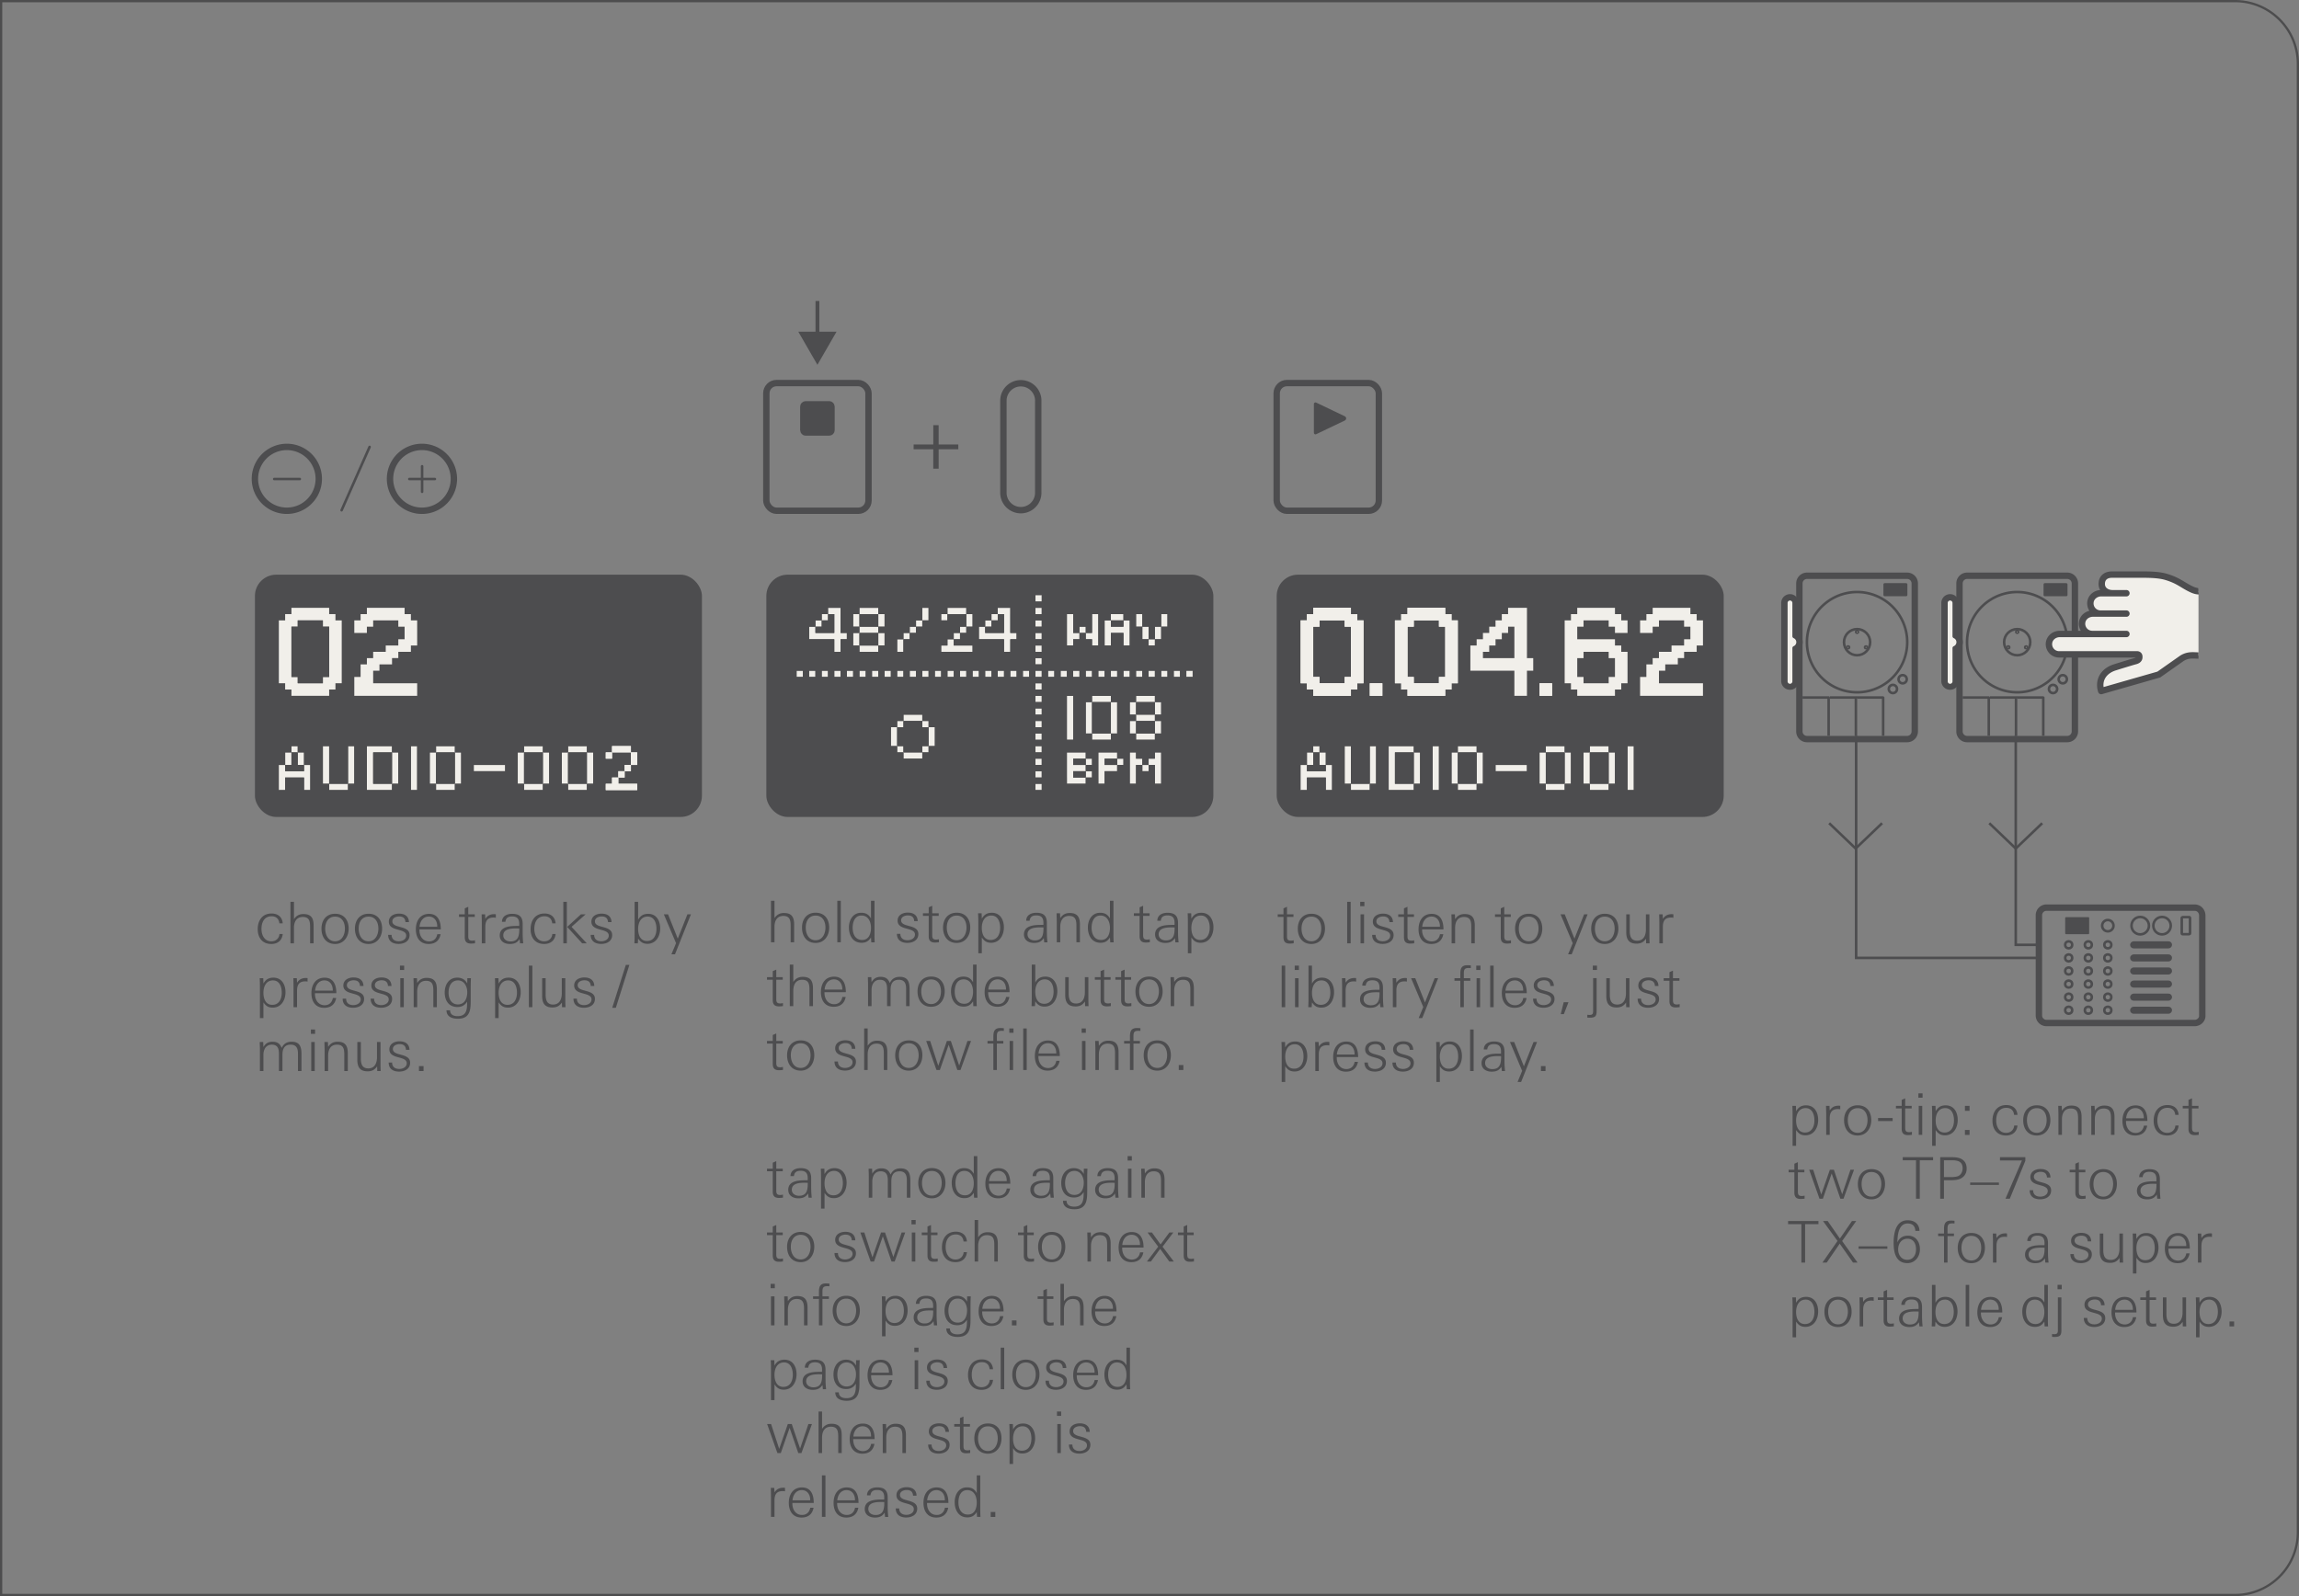 <svg xmlns="http://www.w3.org/2000/svg" width="90mm" height="62.5mm" viewBox="0 0 255.118 177.165"><rect x="0" y="0" width="255.118" height="177.165" fill="#808080" stroke="none"/><g id="bg" fill="#4d4d4e"><path d="M-.25.25v176.665h-247.781a6.844 6.844 0 0 1-6.837-6.836V7.087A6.844 6.844 0 0 1-248.032.25H-.25M0 0h-248.031a7.087 7.087 0 0 0-7.087 7.087v162.992a7.087 7.087 0 0 0 7.086 7.086H0V0ZM248.031.25a6.844 6.844 0 0 1 6.837 6.837v162.992a6.844 6.844 0 0 1-6.836 6.836H.25V.25h247.781m0-.25H0v177.165h248.031a7.087 7.087 0 0 0 7.087-7.086V7.087A7.087 7.087 0 0 0 248.031 0Z"/></g><g id="artwork"><path d="M229.403 64.263c.271 0 .492.22.492.492V81.19c0 .272-.22.492-.492.492H218.29a.492.492 0 0 1-.492-.492V64.755c0-.272.22-.492.492-.492h11.113m0-.709H218.29c-.662 0-1.2.539-1.2 1.2V81.19c0 .662.538 1.2 1.2 1.2h11.113c.662 0 1.2-.538 1.2-1.2V64.755c0-.662-.538-1.2-1.2-1.2Z" fill="#4d4d4f"/><g id="ARC"><path d="M216.4 76.254a.621.621 0 0 1-.62-.62v-8.71a.621.621 0 0 1 1.242 0v3.62a.83.83 0 0 1 .366.402c.172.4.007.863-.366 1.068v3.62c0 .342-.278.62-.621.62Z" fill="#f1efea"/><path d="M216.401 66.658c.147 0 .266.12.266.266v3.693c0 .094.057.18.143.218a.483.483 0 0 1 0 .888.237.237 0 0 0-.143.218v3.693a.266.266 0 1 1-.532 0v-8.71c0-.147.12-.266.266-.266m0-.709a.976.976 0 0 0-.975.975v8.71a.976.976 0 0 0 1.95 0V72.2a1.195 1.195 0 0 0 0-1.844v-3.433a.976.976 0 0 0-.975-.974Z" fill="#4d4d4f"/></g><path d="M227.369 76.476a.455.455 0 1 1 .91 0 .455.455 0 0 1-.91 0Z" fill="none" stroke="#4d4d4f" stroke-miterlimit="10" stroke-width=".283" id="CIRCLE"/><path d="M228.45 75.394a.455.455 0 1 1 .91 0 .455.455 0 0 1-.91 0Z" fill="none" stroke="#4d4d4f" stroke-miterlimit="10" stroke-width=".283" id="CIRCLE-2" data-name="CIRCLE"/><path d="M218.282 71.279a5.564 5.564 0 1 1 11.129 0 5.564 5.564 0 0 1-11.129 0Z" fill="none" stroke="#4d4d4f" stroke-miterlimit="10" stroke-width=".283" id="CIRCLE-3" data-name="CIRCLE"/><path fill="#f1efea" stroke="#4d4d4f" stroke-miterlimit="10" stroke-width=".283" d="M226.711 77.726h.029" id="LINE"/><path fill="none" stroke="#4d4d4f" stroke-miterlimit="10" stroke-width=".283" d="M226.74 81.672v-4.219l-.03-.029h-2.869l-.029.029" id="LINE-2" data-name="LINE"/><path fill="#f1efea" stroke="#4d4d4f" stroke-miterlimit="10" stroke-width=".283" d="M223.687 77.726h.029" id="LINE-3" data-name="LINE"/><path fill="none" stroke="#4d4d4f" stroke-miterlimit="10" stroke-width=".283" d="M223.716 81.672v-4.219l-.03-.029h-2.869" id="LINE-4" data-name="LINE"/><path fill="#f1efea" stroke="#4d4d4f" stroke-miterlimit="10" stroke-width=".283" d="M220.663 77.726h.029" id="LINE-5" data-name="LINE"/><path fill="none" stroke="#4d4d4f" stroke-miterlimit="10" stroke-width=".283" d="M217.793 77.424h2.87l.029.029v4.219" id="LINE-6" data-name="LINE"/><rect x="226.769" y="64.728" width="2.661" height="1.452" rx=".136" ry=".136" fill="#4d4d4f" id="ARC-2" data-name="ARC"/><circle cx="223.846" cy="71.279" r="1.452" fill="none" stroke="#4d4d4f" stroke-miterlimit="10" stroke-width=".283"/><circle cx="223.846" cy="70.138" r=".104" fill="#f1efea" stroke="#4d4d4f" stroke-miterlimit="10" stroke-width=".283"/><circle cx="222.859" cy="71.849" r=".104" fill="#f1efea" stroke="#4d4d4f" stroke-miterlimit="10" stroke-width=".283"/><circle cx="224.834" cy="71.849" r=".104" fill="#f1efea" stroke="#4d4d4f" stroke-miterlimit="10" stroke-width=".283"/><path d="M211.634 64.263c.272 0 .492.22.492.492V81.19c0 .272-.22.492-.492.492h-11.112a.492.492 0 0 1-.492-.492V64.755c0-.272.22-.492.491-.492h11.113m0-.709h-11.112c-.662 0-1.2.539-1.2 1.2V81.19c0 .662.538 1.2 1.2 1.2h11.112c.662 0 1.2-.538 1.2-1.2V64.755c0-.662-.538-1.2-1.2-1.2Z" fill="#4d4d4f"/><g id="ARC-3" data-name="ARC"><path d="M198.632 76.254a.621.621 0 0 1-.62-.62v-8.71a.621.621 0 0 1 1.242 0v3.62a.83.83 0 0 1 .366.402c.172.4.006.863-.367 1.068v3.62c0 .342-.278.62-.62.62Z" fill="#f1efea"/><path d="M198.633 66.658c.147 0 .266.12.266.266v3.693c0 .094.056.18.143.218a.483.483 0 0 1 0 .888.237.237 0 0 0-.143.218v3.693a.266.266 0 0 1-.532 0v-8.71c0-.147.119-.266.266-.266m0-.709a.976.976 0 0 0-.975.975v8.71a.976.976 0 0 0 1.95 0V72.2a1.195 1.195 0 0 0 0-1.844v-3.433a.976.976 0 0 0-.975-.974Z" fill="#4d4d4f"/></g><path d="M209.6 76.476a.455.455 0 1 1 .91 0 .455.455 0 0 1-.91 0Z" fill="none" stroke="#4d4d4f" stroke-miterlimit="10" stroke-width=".283" id="CIRCLE-4" data-name="CIRCLE"/><path d="M210.682 75.394a.455.455 0 1 1 .91 0 .455.455 0 0 1-.91 0Z" fill="none" stroke="#4d4d4f" stroke-miterlimit="10" stroke-width=".283" id="CIRCLE-5" data-name="CIRCLE"/><path d="M200.513 71.279a5.564 5.564 0 1 1 11.13 0 5.564 5.564 0 0 1-11.13 0Z" fill="none" stroke="#4d4d4f" stroke-miterlimit="10" stroke-width=".283" id="CIRCLE-6" data-name="CIRCLE"/><path fill="#f1efea" stroke="#4d4d4f" stroke-miterlimit="10" stroke-width=".283" d="M208.942 77.726h.029" id="LINE-7" data-name="LINE"/><path fill="none" stroke="#4d4d4f" stroke-miterlimit="10" stroke-width=".283" d="M208.971 81.672v-4.219l-.029-.029H206.073l-.029.029" id="LINE-8" data-name="LINE"/><path fill="#f1efea" stroke="#4d4d4f" stroke-miterlimit="10" stroke-width=".283" d="M205.918 77.726h.029" id="LINE-9" data-name="LINE"/><path fill="none" stroke="#4d4d4f" stroke-miterlimit="10" stroke-width=".283" d="M205.947 81.672v-4.219l-.029-.029H203.05" id="LINE-10" data-name="LINE"/><path fill="#f1efea" stroke="#4d4d4f" stroke-miterlimit="10" stroke-width=".283" d="M202.894 77.726h.029" id="LINE-11" data-name="LINE"/><path fill="none" stroke="#4d4d4f" stroke-miterlimit="10" stroke-width=".283" d="M200.025 77.424h2.87l.028.029v4.219" id="LINE-12" data-name="LINE"/><rect x="209" y="64.728" width="2.661" height="1.452" rx=".136" ry=".136" fill="#4d4d4f" id="ARC-4" data-name="ARC"/><circle cx="206.078" cy="71.279" r="1.452" fill="none" stroke="#4d4d4f" stroke-miterlimit="10" stroke-width=".283"/><circle cx="206.078" cy="70.138" r=".104" fill="#f1efea" stroke="#4d4d4f" stroke-miterlimit="10" stroke-width=".283"/><circle cx="205.09" cy="71.849" r=".104" fill="#f1efea" stroke="#4d4d4f" stroke-miterlimit="10" stroke-width=".283"/><circle cx="207.066" cy="71.849" r=".104" fill="#f1efea" stroke="#4d4d4f" stroke-miterlimit="10" stroke-width=".283"/><path fill="none" stroke="#4d4d4f" stroke-linecap="square" stroke-linejoin="round" stroke-width=".283" d="m208.753 91.471-2.835 2.712-2.834-2.712"/><path fill="none" stroke="#4d4d4f" stroke-miterlimit="10" stroke-width=".283" d="M226.508 106.327h-20.534V81.672"/><path fill="none" stroke="#4d4d4f" stroke-linecap="square" stroke-linejoin="round" stroke-width=".283" d="m226.521 91.472-2.834 2.712-2.835-2.712"/><path d="M243.547 101.101c.267 0 .484.218.484.542v11.13c0 .208-.217.426-.484.426h-16.452a.485.485 0 0 1-.484-.484v-11.13c0-.266.218-.484.484-.484h16.452m0-.709h-16.452c-.658 0-1.193.535-1.193 1.193V112.715c0 .657.535 1.192 1.193 1.192h16.452c.647 0 1.193-.52 1.193-1.134v-11.13c0-.701-.524-1.25-1.193-1.25Z" fill="#4d4d4f"/><circle cx="239.92" cy="102.748" r=".968" fill="none" stroke="#4d4d4f" stroke-miterlimit="10" stroke-width=".283"/><circle cx="237.499" cy="102.748" r=".968" fill="none" stroke="#4d4d4f" stroke-miterlimit="10" stroke-width=".283"/><circle cx="233.904" cy="102.748" r=".629" fill="none" stroke="#4d4d4f" stroke-miterlimit="10" stroke-width=".283"/><rect x="241.619" y="102.288" width="1.897" height=".919" rx=".097" ry=".097" transform="rotate(-90 242.567 102.748)" fill="none" stroke="#4d4d4f" stroke-miterlimit="10" stroke-width=".283"/><rect x="229.556" y="101.417" width="1.897" height="2.661" rx=".097" ry=".097" transform="rotate(-90 230.504 102.748)" fill="#4d4d4f"/><circle cx="231.74" cy="112.133" r=".387" fill="none" stroke="#4d4d4f" stroke-miterlimit="10" stroke-width=".283"/><circle cx="229.56" cy="112.133" r=".387" fill="none" stroke="#4d4d4f" stroke-miterlimit="10" stroke-width=".283"/><circle cx="233.904" cy="112.133" r=".387" fill="none" stroke="#4d4d4f" stroke-miterlimit="10" stroke-width=".283"/><rect x="238.449" y="109.947" width=".505" height="4.372" rx=".253" ry=".253" transform="rotate(-90 238.702 112.133)" fill="#4d4d4f" stroke="#4d4d4f" stroke-miterlimit="10" stroke-width=".283"/><circle cx="231.74" cy="110.681" r=".387" fill="none" stroke="#4d4d4f" stroke-miterlimit="10" stroke-width=".283"/><circle cx="229.56" cy="110.681" r=".387" fill="none" stroke="#4d4d4f" stroke-miterlimit="10" stroke-width=".283"/><circle cx="233.904" cy="110.681" r=".387" fill="none" stroke="#4d4d4f" stroke-miterlimit="10" stroke-width=".283"/><rect x="238.449" y="108.496" width=".505" height="4.372" rx=".253" ry=".253" transform="rotate(-90 238.702 110.681)" fill="#4d4d4f" stroke="#4d4d4f" stroke-miterlimit="10" stroke-width=".283"/><circle cx="231.74" cy="109.23" r=".387" fill="none" stroke="#4d4d4f" stroke-miterlimit="10" stroke-width=".283"/><circle cx="229.56" cy="109.23" r=".387" fill="none" stroke="#4d4d4f" stroke-miterlimit="10" stroke-width=".283"/><circle cx="233.904" cy="109.23" r=".387" fill="none" stroke="#4d4d4f" stroke-miterlimit="10" stroke-width=".283"/><rect x="238.449" y="107.044" width=".505" height="4.372" rx=".253" ry=".253" transform="rotate(-90 238.702 109.23)" fill="#4d4d4f" stroke="#4d4d4f" stroke-miterlimit="10" stroke-width=".283"/><circle cx="231.74" cy="107.778" r=".387" fill="none" stroke="#4d4d4f" stroke-miterlimit="10" stroke-width=".283"/><circle cx="229.56" cy="107.778" r=".387" fill="none" stroke="#4d4d4f" stroke-miterlimit="10" stroke-width=".283"/><circle cx="233.904" cy="107.778" r=".387" fill="none" stroke="#4d4d4f" stroke-miterlimit="10" stroke-width=".283"/><rect x="238.449" y="105.593" width=".505" height="4.372" rx=".253" ry=".253" transform="rotate(-90 238.702 107.778)" fill="#4d4d4f" stroke="#4d4d4f" stroke-miterlimit="10" stroke-width=".283"/><circle cx="231.74" cy="106.327" r=".387" fill="none" stroke="#4d4d4f" stroke-miterlimit="10" stroke-width=".283"/><circle cx="229.56" cy="106.327" r=".387" fill="none" stroke="#4d4d4f" stroke-miterlimit="10" stroke-width=".283"/><circle cx="233.904" cy="106.327" r=".387" fill="none" stroke="#4d4d4f" stroke-miterlimit="10" stroke-width=".283"/><rect x="238.449" y="104.141" width=".505" height="4.372" rx=".253" ry=".253" transform="rotate(-90 238.702 106.327)" fill="#4d4d4f" stroke="#4d4d4f" stroke-miterlimit="10" stroke-width=".283"/><circle cx="231.74" cy="104.876" r=".387" fill="none" stroke="#4d4d4f" stroke-miterlimit="10" stroke-width=".283"/><circle cx="229.56" cy="104.876" r=".387" fill="none" stroke="#4d4d4f" stroke-miterlimit="10" stroke-width=".283"/><circle cx="233.904" cy="104.876" r=".387" fill="none" stroke="#4d4d4f" stroke-miterlimit="10" stroke-width=".283"/><rect x="238.449" y="102.69" width=".505" height="4.372" rx=".253" ry=".253" transform="rotate(-90 238.702 104.876)" fill="#4d4d4f" stroke="#4d4d4f" stroke-miterlimit="10" stroke-width=".283"/><path d="M243.964 65.594s-.26.055-.758-.175c-1.008-.465-1.43-.97-2.846-1.389-.955-.283-2.26-.25-3.256-.25h-2.761c-.61 0-1.114.326-1.114 1.037 0 .7.616 1.029 1.181 1.029h1.556-2.803c-.567 0-1.092.387-1.181.947a1.13 1.13 0 0 0 1.116 1.315h2.868-3.728c-.57 0-1.099.39-1.182.954a1.134 1.134 0 0 0 1.118 1.308h3.792-7.402c-.565 0-1.09.386-1.18.945a1.132 1.132 0 0 0 1.116 1.318h8.671a.22.22 0 0 1 .18.092c.029.04.044.085.044.131 0 .07.074.397-.417.525-.49.128-2.277.688-2.277.688-1.238.38-1.913 1.397-1.532 2.636l6.392-1.832 2.553-1.794c.7-.448 1.31-.339 1.85-.317v-7.168Z" fill="#f1efea"/><path d="M243.964 65.624s-.26.025-.758-.205c-1.008-.465-1.43-.97-2.846-1.389-.955-.283-2.26-.25-3.256-.25h-2.761c-.61 0-1.114.326-1.114 1.037 0 .7.616 1.029 1.181 1.029h1.556-2.803c-.567 0-1.092.387-1.181.947a1.13 1.13 0 0 0 1.116 1.315h2.868-3.728c-.57 0-1.099.39-1.182.954a1.134 1.134 0 0 0 1.118 1.308h3.792-7.402c-.565 0-1.09.386-1.18.945a1.132 1.132 0 0 0 1.116 1.318h8.671a.22.22 0 0 1 .18.092c.029.04.044.085.044.131 0 .07.074.397-.417.525-.49.128-2.277.688-2.277.688-1.238.38-1.913 1.397-1.532 2.636l6.392-1.832 2.553-1.794c.7-.448 1.313-.32 1.85-.317" fill="none" stroke="#4d4d4f" stroke-linejoin="round" stroke-width=".709"/><path fill="none" stroke="#4d4d4f" stroke-miterlimit="10" stroke-width=".283" d="M223.687 81.672v23.204h2.631"/><path d="M50.367 53.15a3.543 3.543 0 1 0-7.087 0 3.543 3.543 0 0 0 7.087 0h0Z" fill="none" stroke="#4d4d4f" stroke-linecap="round" stroke-linejoin="round" stroke-width=".709" id="CIRCLE-7" data-name="CIRCLE"/><path fill="none" stroke="#4d4d4f" stroke-linecap="round" stroke-miterlimit="10" stroke-width=".283" d="M46.84 51.753v2.835M45.423 53.17h2.834"/><path d="M35.374 53.15a3.543 3.543 0 1 0-7.086 0 3.543 3.543 0 0 0 7.086 0h0Z" fill="none" stroke="#4d4d4f" stroke-linecap="round" stroke-linejoin="round" stroke-width=".709" id="CIRCLE-8" data-name="CIRCLE"/><path fill="none" stroke="#4d4d4f" stroke-linecap="round" stroke-miterlimit="10" stroke-width=".283" d="M30.43 53.17h2.835M41.014 49.606l-3.107 7.031"/><path d="M145.801 44.848c0-.131.137-.218.255-.161l3.186 1.524a.26.26 0 0 1 0 .46l-3.186 1.524a.178.178 0 0 1-.255-.16v-3.187Z" fill="#4d4d4f"/><rect x="141.673" y="42.52" width="11.339" height="14.173" rx="1.137" ry="1.137" fill="none" stroke="#4d4d4f" stroke-miterlimit="10" stroke-width=".709"/><path fill="none" stroke="#4d4d4f" stroke-miterlimit="10" stroke-width=".425" d="M90.709 33.406v4.035"/><path fill="#4d4d4f" d="m88.588 36.82 2.12 3.672 2.12-3.671h-4.24z"/><g stroke="#4d4d4f" stroke-miterlimit="10"><rect x="85.039" y="42.52" width="11.339" height="14.173" rx="1.137" ry="1.137" fill="none" stroke-width=".709"/><rect x="89.291" y="45.024" width="2.835" height="2.835" rx=".11" ry=".11" fill="#4d4d4f"/></g><path d="M104.16 49.869v2.152h-.595V49.87h-2.181v-.535h2.181V47.19h.595v2.143h2.182v.535h-2.182Z" fill="#4d4d4f"/><path d="M111.348 44.43v10.308a1.933 1.933 0 0 0 3.865 0V44.43a1.933 1.933 0 0 0-3.865 0Z" fill="none" stroke="#4d4d4f" stroke-linecap="round" stroke-linejoin="round" stroke-width=".709" id="LINE-13" data-name="LINE"/></g><g id="screens"><rect x="85.039" y="63.788" width="49.606" height="26.893" rx="2.362" ry="2.362" fill="#4d4d4f"/><g id="A2LOWw"><g fill="#f1efea"><path d="M114.904 87h.698v.698h-.698zM120.484 85.605h.698v.698h-.698zM114.904 85.605h.698v.698h-.698zM126.763 84.908h.698v.698h-.698zM122.577 84.908v-.698h1.395v-.698h-2.092V87h.697v-1.395h1.395v-.697h-1.395Z"/><path d="M119.09 84.908v-.698h1.395v-.698h-2.093V87h2.093v-.697h-1.396v-.698h1.396v-.697h-1.396ZM126.065 84.21v-.698h-.697V87h.697v-2.093h.698v-.697h-.698ZM123.972 84.21h.698v.698h-.698z"/><path d="M120.484 84.21h.698v.698h-.698zM114.904 84.21h.698v.698h-.698zM128.158 84.21h-.698v.698h.698V87h.698v-3.488h-.698v.698ZM100.952 83.513h-.698v.697h2.093v-.697h-1.395ZM114.904 82.815h.698v.698h-.698zM102.347 82.815h.698v.698h-.698zM99.557 82.815h.698v.698h-.698zM126.763 81.42h-.698v.697h2.093v-.697h-1.395ZM121.88 82.117h1.395v-.697h-2.093v.697h.698ZM114.904 81.42h.698v.698h-.698zM99.557 81.42v-.698h-.698v2.093h.698V81.42ZM128.158 81.42h.698v-1.395h-.698v1.395ZM103.045 81.42v1.395h.697v-2.093h-.697v.698ZM126.065 80.025h-.697v1.395h.697v-1.395ZM121.182 80.025v-2.093h-.697v3.488h.697v-1.396ZM114.904 80.025h.698v.698h-.698zM102.347 80.025h.698v.698h-.698zM99.557 80.025h.698v.698h-.698zM126.763 79.327h-.698v.697h2.093v-.697h-1.395ZM101.65 80.025h.697v-.698h-2.093v.698h1.396ZM123.275 79.327v2.093h.697v-3.488h-.697v1.395ZM114.904 78.629h.698v.698h-.698zM128.158 78.63v.697h.698v-1.395h-.698v.697ZM126.065 77.932h-.697v1.395h.697v-1.395ZM127.46 77.932h.698v-.698h-2.093v.698h1.395ZM122.577 77.932h.698v-.698h-2.093v.698h1.395ZM118.392 77.932v4.185h.697v-4.883h-.697v.698ZM114.904 77.234h.698v.698h-.698zM114.904 75.839h.698v.698h-.698zM131.646 74.444h.698v.698h-.698zM130.251 74.444h.698v.698h-.698zM128.856 74.444h.698v.698h-.698zM127.46 74.444h.698v.698h-.698zM126.065 74.444h.698v.698h-.698zM124.67 74.444h.698v.698h-.698zM123.275 74.444h.698v.698h-.698zM121.88 74.444h.698v.698h-.698zM120.484 74.444h.698v.698h-.698zM119.089 74.444h.698v.698h-.698zM117.694 74.444h.698v.698h-.698zM116.299 74.444h.698v.698h-.698zM114.904 74.444h.698v.698h-.698zM113.509 74.444h.698v.698h-.698zM112.114 74.444h.698v.698h-.698zM110.718 74.444h.698v.698h-.698zM109.323 74.444h.698v.698h-.698zM107.928 74.444h.698v.698h-.698zM106.533 74.444h.698v.698h-.698zM105.138 74.444h.698v.698h-.698zM103.742 74.444h.698v.698h-.698zM102.347 74.444h.698v.698h-.698zM100.952 74.444h.698v.698h-.698zM99.557 74.444h.698v.698h-.698zM98.162 74.444h.698v.698h-.698zM96.766 74.444h.698v.698h-.698zM95.371 74.444h.698v.698h-.698zM93.976 74.444h.698v.698h-.698zM92.581 74.444h.698v.698h-.698zM91.186 74.444h.698v.698h-.698zM89.791 74.444h.698v.698h-.698zM88.395 74.444h.698v.698h-.698zM114.904 73.049h.698v.698h-.698zM114.904 71.653h.698v.698h-.698zM107.928 71.653h-2.093v-.697h-.697v.697h-.698v.698h3.488v-.698ZM100.254 71.653v-.697h-.697v1.395h.697v-.698ZM96.069 71.653h-.698v.698h2.093v-.698H96.07ZM127.46 70.956h.698v.698h-.698zM123.275 70.956v-.698h1.395v1.395h.698v-2.79h-.698v.698h-1.395v-.698h-.698v2.79h.698v-.697ZM119.09 70.956h.697v-.698h-.698v-2.093h-.697v3.488h.697v-.697ZM98.162 70.956v-.698h-.698v1.395h.698v-.697ZM121.182 70.956v.697h.698v-3.488h-.698v2.093h-.697v.698h.697ZM114.904 70.258h.698v.698h-.698zM105.835 70.258h.698v.698h-.698zM100.254 70.258h.698v.698h-.698zM95.371 70.258h-.697v1.396h.697v-1.396ZM93.976 70.258h-.697v-2.79h-1.396v.697h.698v2.093h-2.093v-.697h-.697v1.395h2.79v1.395h.698v-1.395h.697v-.698ZM128.158 70.258v.698h.698V69.56h-.698v.697ZM127.46 69.56h-.697v1.396h.697V69.56ZM119.787 69.561h.698v.698h-.698zM112.114 69.56v-2.092h-1.396v.697h.698v2.093h-2.093v-.697h-.697v1.395h2.79v1.395h.698v-1.395h.697v-.698h-.698v-.697ZM106.533 69.561h.698v.698h-.698zM100.952 69.561h.698v.698h-.698zM96.766 70.258h.698v-.697h-2.093v.697h1.395ZM114.904 68.863h.698v.698h-.698z"/><path d="M109.323 68.863h.698v.698h-.698zM107.928 68.863v-.697h-.698v1.395h.698v-.698ZM101.65 68.863h.698v.698h-.698zM97.464 69.56h.698v-1.395h-.698v1.396ZM90.488 68.863h.698v.698h-.698zM128.856 68.863v.698h.697v-1.396h-.697v.698ZM126.763 68.165h-.698v1.396h.698v-1.396ZM124.67 68.863v-.697h-1.395v.697h1.395ZM110.021 68.165h.698v.698h-.698zM104.44 68.165h.698v.698h-.698zM103.045 68.165v-.697h-.698v1.395h.698v-.697ZM95.371 68.165h-.697v1.396h.697v-1.396ZM91.186 68.165h.698v.698h-.698zM114.904 67.468h.698v.698h-.698zM106.533 67.468h-1.395v.697h2.092v-.697h-.697ZM96.766 68.165h.698v-.697h-2.093v.697h1.395ZM114.904 66.073h.698v.698h-.698z"/></g><g fill="#4d4d4f"><path d="M119.09 85.605v.698h1.395v-.698h-1.396ZM122.577 84.21v.698h1.395v-.698h-1.395ZM119.09 84.21v.698h1.395v-.698h-1.396ZM101.65 83.513h.697v-.698h.698v-2.093h-.698v-.697h-2.093v.697h-.697v2.093h.697v.698h1.396ZM127.46 81.42h.698v-1.395h-2.093v1.395h1.395ZM122.577 81.42h.698v-3.488h-2.093v3.488h1.395ZM127.46 79.327h.698v-1.395h-2.093v1.395h1.395ZM96.069 70.258h-.698v1.396h2.093v-1.396H96.07ZM110.02 70.258h1.396v-2.092h-.698v.697h-.697v.698h-.698v.697h.698ZM91.186 70.258h1.395v-2.092h-.698v.697h-.697v.698h-.698v.697h.698ZM123.275 68.863v.698h1.395v-.698h-1.395ZM96.069 68.165h-.698v1.396h2.093v-1.396H96.07Z"/><path d="M131.646 66.073h-16.044v.697h-.698v-.697H87.698v22.323h44.646V75.14h-.698v-.697h.698v-8.371h-.698Zm-3.488 20.23v-1.395h-.698v.697h-.697v-.697h-.698V87h-.697v-3.488h.697v.698h.698v.698h.697v-.698h.698v-.697h.698V87h-.698v-.697Zm-9.069-17.44v1.395h.698v-.697h.698v.697h.697v-2.092h.698v3.487h-.698v-.697h-.697v-.698h-.698v.698h-.698v.697h-.697v-3.488h.697v.698Zm7.674 0v.698h.697v1.395h.698V69.56h.698v-1.396h.697v1.396h-.697v1.395h-.698v.697h-.698v-.697h-.697V69.56h-.698v-1.396h.698v.698Zm-.698 13.254v-.697h-.697v-1.395h.697v-.698h-.697v-1.395h.697v-.698h2.093v.698h.698v1.395h-.698v.698h.698v1.395h-.698v.697h-2.093Zm-32.089-7.673h.698v.697h-.698v-.697Zm20.928 0h.697v.697h-.697v-.697Zm7.673.697h-.697v-.697h.697v.697Zm-4.883-.697h.698v.697h-.698v-.697Zm1.395 0h.698v.697h-.698v-.697Zm1.395 0h.698v.697h-.698v-.697Zm-3.487 0v.697h-.698v-.697h.698Zm-1.396 3.488h-.697v-.698h.697v.698Zm-.697.697h.697v.698h-.697v-.698Zm.697-2.79v.698h-.697v-.698h.697Zm-16.044 7.674v-.698h-.698v-2.093h.698v-.697h.697v-.698h2.093v.698h.698v.697h.697v2.093h-.697v.698h-.698v.697h-2.093v-.697h-.697Zm15.347-3.489h.697v.698h-.697v-.697Zm9.069-4.883h-.698v-.697h.697v.697Zm-8.372-1.395h-.697v-.697h.697v.697Zm-1.395 1.395h-.697v-.697h.697v.697Zm-1.395 0h-.698v-.697h.698v.697Zm-1.395 0h-.698v-.697h.698v.697Zm-1.395 0h-.698v-.697h.698v.697Zm-1.395 0h-.698v-.697h.698v.697Zm-1.396 0h-.697v-.697h.697v.697Zm-1.395 0h-.697v-.697h.697v.697Zm-1.395 0h-.698v-.697h.698v.697Zm-1.395-.697v.697h-.698v-.697h.698Zm-1.395.697h-.698v-.697h.698v.697Zm-1.396 0h-.697v-.697h.697v.697Zm-1.395 0h-.697v-.697h.697v.697Zm-1.395 0h-.697v-.697h.697v.697Zm-1.395 0h-.698v-.697h.698v.697Zm18.835 6.279h.697v.697h-.697v-.697Zm10.464-6.279h-.698v-.697h.698v.697Zm-9.767-2.79h-.697v-.698h.697v.698Zm-23.02 2.093h.698v.697h-.698v-.697Zm22.323 8.37h.697v.699h-.697v-.698Zm3.488-1.394v-4.186h.697v4.883h-.697v-.697Zm2.093 0v-3.488h.697v-.698h2.093v.698h.697v3.488h-.697v.697h-2.093v-.697h-.698Zm6.278-6.279h-.698v-.697h.698v.697Zm-1.395-6.278v2.79h-.698v-1.395h-1.395v1.396h-.698v-2.79h.698v-.699h1.395v.698h.698Zm-9.767 2.093h-.697v-.698h.697v.698Zm-24.415 3.488h.697v.697h-.697v-.697Zm23.718 9.766h.697v.698h-.697v-.698Zm13.254-9.069h-.698v-.697h.698v.697Zm-12.557-5.58h-.697v-.698h.697v.698Zm-3.487-1.396v2.093h.697v.698h-.698v1.395h-.697v-1.395h-2.79V69.56h.697v-.698h.698v-.698h.697v-.697h1.395v.697Zm-4.186 0v1.396h-.698v.697h-.697v.698h-.698v.697h2.093v.698h-3.488v-.698h.698v-.697h.697v-.698h.698v-.697h.697v-1.396h-2.092v.698h-.698v-.698h.698v-.697h2.092v.697h.698Zm-4.883 0v.698h-.698v.698h-.697v.697h-.698v.698h-.698v1.395h-.697v-1.395h.697v-.698h.698v-.697h.698v-.698h.697v-1.395h.698v.697Zm-4.883 0v1.396h-.698v.697h.698v1.395h-.698v.698h-2.093v-.698h-.697v-1.395h.697v-.697h-.697v-1.396h.697v-.697h2.093v.697h.698Zm-4.883 0v2.093h.697v.698h-.697v1.395h-.698v-1.395h-2.79V69.56h.697v-.698h.698v-.698h.697v-.697h1.396v.697Zm-3.488 6.279h.697v.697h-.697v-.697Zm25.113 11.161h.697v.698h-.697v-.698Zm3.488.698v-2.79h2.093v.697h.697v.698h-.697v.697h.697v.698h-.697V87h-2.093v-.697Zm3.488 0v-2.79h2.093v.697h.697v.698h-.698v.697h-1.395V87h-.697v-.697Zm7.673-11.162h-.697v-.697h.697v.697Zm-13.952-7.673v.697h-.697v-.697h.697Zm-27.206 6.976h.698v.697h-.698v-.697Zm26.509 13.254V87h.697v.698h-.697Zm16.044-12.557h-.697v-.697h.697v.697Z"/></g></g><rect x="141.673" y="63.788" width="49.606" height="26.893" rx="2.362" ry="2.362" fill="#4d4d4f"/><g fill="#f1efea"><path d="M177.118 87h-.698v.698h2.093V87h-1.395ZM172.235 87h-.698v.698h2.093V87h-1.395ZM162.469 87h-.698v.698h2.093V87h-1.395ZM155.493 87h-.698v-3.488h2.093v-.697h-2.79v4.883h2.79V87h-1.395ZM150.61 87h-.698v.698h2.093V87h-1.395ZM176.42 85.605v-2.093h-.697V87h.697v-1.395ZM171.537 85.605v-2.093h-.697V87h.697v-1.395ZM161.771 85.605v-2.093h-.697V87h.697v-1.395ZM149.912 85.605v-2.79h-.698V87h.698v-1.395ZM168.05 84.907h-2.093v.698h3.488v-.698h-1.396ZM147.122 85.605h-2.093v-.698h-.698v2.79h.698v-1.394h2.093v1.395h.697v-2.79h-.697v.697ZM146.424 84.907h.698v-1.395h-.698v1.395ZM145.726 84.21v-.698h-.697v1.395h.697v-.697ZM178.513 84.21V87h.698v-3.488h-.698v.698ZM173.63 84.21V87h.698v-3.488h-.698v.698ZM163.864 84.21V87h.697v-3.488h-.697v.698ZM156.888 84.21V87h.697v-3.488h-.697v.698ZM180.606 83.512v4.186h.697v-4.883h-.697v.697ZM177.816 83.512h.697v-.697h-2.093v.697h1.396ZM172.933 83.512h.697v-.697h-2.093v.697h1.395ZM163.166 83.512h.698v-.697h-2.093v.697h1.395ZM158.98 83.512v4.186h.698v-4.883h-.697v.697ZM152.005 83.512V87h.697v-4.185h-.697v.697ZM145.726 82.815h.698v.698h-.698z"/></g><g fill="#4d4d4f"><path d="M177.816 87h.697v-3.488h-2.093V87h1.396ZM172.933 87h.697v-3.488h-2.093V87h1.395ZM163.166 87h.698v-3.488h-2.093V87h1.395ZM146.424 84.21v-.698h-.697v1.395h-.698v.698h2.093v-.698h-.698v-.697ZM155.493 83.512h-.698V87h2.093v-3.488h-1.395Z"/><path d="M145.029 66.073h-.698v18.834h.698v-1.395h.697v-.697h.698v.697h.698v1.395h.697v2.79h-.697v-1.395h-2.093v1.396h-.698v.697h44.646V66.073H145.03Zm24.416 19.532h-3.488v-.698h3.488v.698Zm-18.138 2.093h-1.395V87h-.698v-4.185h.698V87h2.093v-4.185h.697V87h-.697v.698h-.698Zm4.883 0h-2.092v-4.883h2.79v.697h.697V87h-.697v.698h-.698Zm2.79 0v-4.883h.698v4.883h-.697Zm4.186 0h-1.395V87h-.697v-3.488h.697v-.697h2.093v.697h.697V87h-.697v.698h-.698Zm9.767 0h-1.396V87h-.697v-3.488h.697v-.697h2.093v.697h.698V87h-.698v.698h-.697Zm4.883 0h-1.396V87h-.697v-3.488h.697v-.697h2.093v.697h.698V87h-.698v.698h-.697Zm2.79 0v-4.883h.697v4.883h-.697Z"/></g><g fill="#f1efea" id="Xn6su1"><path d="M170.84 75.839v1.395h1.395V75.84h-1.395ZM152.005 75.839v1.395h1.395V75.84h-1.395ZM161.073 68.165h-.697v-.697h-4.186v.697h-.697v.698h-.698v6.976h.698v.697h.697v.698h4.186v-.698h.697v-.697h.698v-6.976h-.698v-.698Zm-.697 1.396v5.58h-.698v.698h-2.79v-.698h-.698v-5.58h.698v-.698h2.79v.698h.698ZM150.61 68.165h-.698v-.697h-4.186v.697h-.697v.698h-.698v6.976h.698v.697h.698v.698h4.185v-.698h.698v-.697h.697v-6.976h-.697v-.698Zm-.698 1.396v5.58h-.698v.698h-2.79v-.698h-.698v-5.58h.698v-.698h2.79v.698h.698Z"/></g><g fill="#f1efea"><path d="M170.84 75.839v1.395h1.395V75.84h-1.395zM152.005 75.839v1.395h1.395V75.84h-1.395zM169.445 72.351v-4.883h-2.093v.697h-.698v.698h-.697v.698h-.698v.697h-.698v.698h-.697v.697h-.698v2.79h4.883v2.791h1.395v-2.79h.698v-1.395h-.698v-.698Zm-1.396.698h-3.488v-.698h.698v-.698h.698v-.697h.697v-.698h.698v-.697h.697v3.488ZM179.908 68.165h-.697v-.697h-4.186v.697h-.697v.698h-.698v6.976h.698v.697h.697v.698h4.186v-.698h.697v-.697h.698V72.35h-.698v-.698h-.697v-.697h-4.186V69.56h.698v-.698h2.79v.698h.698v.697h1.395v-1.395h-.698v-.698Zm-.697 4.884v2.092h-.698v.698h-2.79v-.698h-.698V73.05h.698v-.698h2.79v.698h.698ZM161.073 68.165h-.697v-.697h-4.186v.697h-.697v.698h-.698v6.976h.698v.697h.697v.698h4.186v-.698h.697v-.697h.698v-6.976h-.698v-.698Zm-.697 1.396v5.58h-.698v.698h-2.79v-.698h-.698v-5.58h.698v-.698h2.79v.698h.698ZM150.61 68.165h-.698v-.697h-4.186v.697h-.697v.698h-.698v6.976h.698v.697h.698v.698h4.185v-.698h.698v-.697h.697v-6.976h-.697v-.698Zm-.698 1.396v5.58h-.698v.698h-2.79v-.698h-.698v-5.58h.698v-.698h2.79v.698h.698Z"/></g><path fill="#f1efea" d="M188.977 76.537v-.698H184.094v-1.395h.698v-.698h1.395v-.697h.697v-.698h1.395v-.698h.698v-2.79h-.698v-.698h-.697v-.697h-4.186v.697h-.697v.698H182v1.395h1.395v-.697h.698v-.698h2.79v.698h.698v1.395h-.698v.697h-1.395v.698h-1.395v.698h-.698v.697h-.697v1.395H182v2.093H188.977v-.697z"/><rect x="28.288" y="63.788" width="49.606" height="26.893" rx="2.362" ry="2.362" fill="#4d4d4f"/><g fill="#f1efea"><path d="M63.733 87h-.698v.698h2.093V87h-1.395ZM58.85 87h-.698v.698h2.093V87H58.85ZM49.084 87h-.698v.698h2.093V87h-1.396ZM42.108 87h-.698v-3.488h2.093v-.697h-2.79v4.883h2.79V87h-1.396ZM37.224 87h-.697v.698h2.093V87h-1.396ZM63.035 85.605v-2.093h-.697V87h.697v-1.395ZM58.152 85.605v-2.093h-.698V87h.698v-1.395ZM48.386 85.605v-2.093h-.698V87h.698v-1.395ZM36.527 85.605v-2.79h-.698V87h.698v-1.395ZM54.664 84.907h-2.093v.698h3.488v-.698h-1.395ZM33.736 85.605h-2.092v-.698h-.698v2.79h.698v-1.394h2.093v1.395h.697v-2.79h-.697v.697ZM33.039 84.907h.698v-1.395h-.698v1.395ZM32.341 84.21v-.698h-.697v1.395h.697v-.697ZM65.128 84.21V87h.698v-3.488h-.698v.698ZM60.245 84.21V87h.698v-3.488h-.698v.698ZM50.479 84.21V87h.697v-3.488h-.697v.698ZM43.503 84.21V87h.697v-3.488h-.697v.698ZM64.43 83.512h.698v-.697h-2.093v.697h1.396ZM59.547 83.512h.698v-.697h-2.093v.697h1.395ZM49.781 83.512h.698v-.697h-2.093v.697h1.395ZM45.596 83.512v4.186h.697v-4.883h-.697v.697ZM38.62 83.512V87h.697v-4.185h-.697v.697ZM32.341 82.815h.698v.698h-.698z"/></g><g fill="#4d4d4f"><path d="M64.43 87h.698v-3.488h-2.093V87h1.396ZM59.547 87h.698v-3.488h-2.093V87h1.395ZM49.781 87h.698v-3.488h-2.093V87h1.395ZM33.039 84.21v-.698h-.698v1.395h-.697v.698h2.093v-.698h-.698v-.697ZM42.108 83.512h-.698V87h2.093v-3.488h-1.396Z"/><path d="M31.644 66.073h-.698v18.834h.698v-1.395h.697v-.697h.698v.697h.698v1.395h.697v2.79h-.697v-1.395h-2.093v1.396h-.698v.697h44.646V66.073H31.644Zm24.415 19.532h-3.488v-.698h3.488v.698Zm-18.137 2.093h-1.395V87h-.698v-4.185h.698V87h2.093v-4.185h.697V87h-.697v.698h-.698Zm4.883 0h-2.093v-4.883h2.79v.697h.698V87h-.697v.698h-.698Zm2.79 0v-4.883h.698v4.883h-.697Zm4.186 0h-1.395V87h-.698v-3.488h.698v-.697h2.093v.697h.697V87h-.697v.698h-.698Zm9.766 0h-1.395V87h-.698v-3.488h.698v-.697h2.093v.697h.697V87h-.697v.698h-.698Zm4.883 0h-1.395V87h-.697v-3.488h.697v-.697h2.093v.697h.698V87h-.698v.698h-.698Z"/></g><path d="M37.224 68.165h-.697v-.697H32.34v.697h-.697v.698h-.698v6.976h.698v.697h.697v.698h4.186v-.698h.697v-.697h.698v-6.976h-.697v-.697Zm-.697 1.396v5.58h-.698v.698h-2.79v-.698h-.698v-5.58h.698v-.698h2.79v.698h.698Z" fill="#f1efea"/><path d="M35.83 68.863h-2.791v.698h-.698v5.58h.698v.698h2.79v-.698h.698v-5.58h-.698v-.698Z" fill="#4d4d4f"/><path fill="#f1efea" d="M46.293 76.537v-.698H41.41v-1.395h.698v-.698h1.395v-.697h.697v-.698h1.396v-.698h.697v-2.79h-.697v-.698h-.698v-.697h-4.185v.697h-.698v.698h-.698v1.395h1.395v-.697h.698v-.698h2.79v.698h.698v1.395H44.2v.697h-1.395v.698H41.41v.698h-.697v.697h-.698v1.395h-.698v2.093h6.976v-.697zM67.918 87h-.697v.698h3.488V87h-2.093v-.697h-.698V87zM68.616 85.605h.698v.698h-.698zM69.314 84.907h.698v.698h-.698zM70.011 84.21v.697h.698v-1.395h-.698v.698zM67.221 83.512h.698v.698h-.698zM69.314 82.815h-1.396v.697h2.093v-.697h-.697z"/><path fill="#f1efea" d="M67.22 87h.698v-.697h.698v-.698h.698v-.698h.697v-1.395h-2.093v.698h-.697v-.698h.697v-.697h2.093v.697h.698v1.395h-.698v.698h-.697v.698h-.698V87h2.093v.698H67.22V87z"/></g><g id="new_text" fill="#4d4d4f"><path d="M30.106 104.78c-.996 0-1.506-.695-1.506-1.645 0-.963.504-1.736 1.537-1.736.701 0 1.18.377 1.237 1.091H31c-.045-.497-.358-.784-.856-.784-.828 0-1.129.676-1.129 1.41 0 .682.332 1.37 1.098 1.37.491 0 .861-.318.9-.816h.362c-.069.72-.561 1.11-1.268 1.11ZM34.412 104.71v-1.817c0-.6-.07-1.11-.81-1.11-.727 0-.982.573-.982 1.211v1.716h-.39v-4.611h.39v1.925c.255-.382.586-.567 1.046-.567.88 0 1.135.472 1.135 1.282v1.97h-.39ZM37.186 104.78c-1.008 0-1.512-.759-1.512-1.703 0-.931.53-1.652 1.512-1.652.994 0 1.505.708 1.505 1.652 0 .905-.536 1.703-1.505 1.703Zm0-3.036c-.772 0-1.098.638-1.098 1.333 0 .683.319 1.404 1.098 1.404.765 0 1.09-.74 1.09-1.404 0-.688-.319-1.333-1.09-1.333ZM40.898 104.78c-1.008 0-1.512-.759-1.512-1.703 0-.931.53-1.652 1.512-1.652.995 0 1.505.708 1.505 1.652 0 .905-.535 1.703-1.505 1.703Zm0-3.036c-.772 0-1.097.638-1.097 1.333 0 .683.319 1.404 1.097 1.404.765 0 1.09-.74 1.09-1.404 0-.688-.318-1.333-1.09-1.333ZM44.234 104.773c-.663 0-1.161-.3-1.161-1.007h.383c0 .485.325.714.797.714.377 0 .823-.198.823-.631 0-.338-.287-.479-.714-.6l-.338-.096c-.498-.14-.875-.343-.875-.847 0-.625.568-.894 1.123-.894.625 0 1.09.274 1.11.944h-.39c-.025-.44-.274-.631-.707-.631-.325 0-.746.153-.746.543 0 .312.267.459.663.567l.363.102c.613.173.887.408.887.855 0 .689-.606.982-1.218.982ZM46.544 103.16v.076c0 .65.363 1.257 1.07 1.257.51 0 .83-.32.912-.803h.371c-.135.72-.606 1.09-1.334 1.09-.982 0-1.416-.72-1.416-1.627 0-.925.453-1.716 1.467-1.716 1.027 0 1.302.862 1.302 1.723h-2.372Zm1.976-.35c0-.569-.318-1.073-.932-1.073-.65 0-.98.55-1.033 1.136h1.965v-.064ZM52.257 104.735c-.465 0-.682-.222-.682-.688v-2.27h-.638v-.288h.638v-.664l.388-.172v.836h.721v.287h-.72v2.098c0 .364.051.536.453.536.076 0 .191-.02.293-.038v.331c-.153.02-.3.032-.453.032ZM54.76 101.846c-.688 0-.905.402-.905 1.04v1.824h-.39v-2.277c0-.313-.011-.631-.018-.944h.383l.025.504c.236-.37.556-.523.99-.523.056 0 .12.007.177.013v.39a1.187 1.187 0 0 0-.262-.027ZM57.707 104.71c-.013-.153-.033-.313-.051-.466-.269.408-.6.536-1.078.536-.587 0-1.122-.294-1.122-.944 0-1.026 1.199-1.059 1.99-1.059h.165c.007-.076.007-.146.007-.223 0-.548-.217-.83-.786-.83-.414 0-.695.135-.746.594h-.383c.007-.644.562-.886 1.13-.886.796 0 1.167.332 1.167 1.129v.957c0 .401.019.79.064 1.192h-.358Zm-.402-1.658c-.536 0-1.455.032-1.455.771 0 .447.39.676.798.676.919 0 .976-.726.976-1.434a5.01 5.01 0 0 0-.319-.013ZM60.387 104.78c-.996 0-1.506-.695-1.506-1.645 0-.963.504-1.736 1.538-1.736.7 0 1.18.377 1.237 1.091h-.376c-.045-.497-.358-.784-.856-.784-.828 0-1.129.676-1.129 1.41 0 .682.332 1.37 1.098 1.37.491 0 .861-.318.9-.816h.363c-.07.72-.562 1.11-1.269 1.11ZM62.511 104.71v-4.611h.39v4.611h-.39Zm2.093 0-1.665-1.824 1.525-1.397h.523l-1.564 1.39 1.69 1.831h-.509ZM66.712 104.773c-.665 0-1.162-.3-1.162-1.007h.383c0 .485.325.714.798.714.376 0 .822-.198.822-.631 0-.338-.287-.479-.714-.6l-.338-.096c-.497-.14-.873-.343-.873-.847 0-.625.567-.894 1.122-.894.625 0 1.09.274 1.11.944h-.39c-.025-.44-.274-.631-.707-.631-.326 0-.747.153-.747.543 0 .312.268.459.664.567l.364.102c.611.173.887.408.887.855 0 .689-.607.982-1.22.982ZM71.838 104.76c-.477 0-.764-.197-1.026-.586l-.032.536h-.383c.02-.32.025-.644.025-.963V100.1h.39v1.99c.243-.447.6-.657 1.11-.657.931 0 1.34.778 1.34 1.62 0 .867-.467 1.709-1.424 1.709Zm.034-3.023c-.773 0-1.06.702-1.06 1.372 0 .638.23 1.34.982 1.34.779 0 1.052-.683 1.052-1.352 0-.625-.228-1.36-.974-1.36ZM74.905 105.922h-.396l.511-1.232-1.353-3.2h.466l1.078 2.697 1.072-2.698h.39l-1.768 4.433ZM30.264 111.847c-.49 0-.764-.192-1.033-.587v1.748h-.389v-3.47c0-.32-.006-.644-.025-.963h.395l.019.6c.25-.453.594-.657 1.11-.657.931 0 1.34.778 1.34 1.62 0 .861-.466 1.709-1.417 1.709Zm.027-3.024c-.773 0-1.06.702-1.06 1.372 0 .638.23 1.34.982 1.34.772 0 1.053-.676 1.053-1.352 0-.625-.23-1.36-.975-1.36ZM33.868 108.932c-.689 0-.906.402-.906 1.04v1.824h-.39v-2.277c0-.313-.01-.631-.018-.944h.383l.025.504c.237-.37.556-.523.99-.523.056 0 .12.007.177.012v.39a1.187 1.187 0 0 0-.261-.026ZM34.952 110.246v.076c0 .65.364 1.257 1.072 1.257.51 0 .83-.32.912-.804h.37c-.134.721-.606 1.091-1.333 1.091-.982 0-1.416-.72-1.416-1.627 0-.925.452-1.716 1.467-1.716 1.026 0 1.3.862 1.3 1.723h-2.372Zm1.977-.35c0-.569-.319-1.073-.93-1.073-.65 0-.983.55-1.034 1.136h1.964v-.064ZM39.187 111.86c-.663 0-1.161-.3-1.161-1.008h.383c0 .485.325.714.797.714.377 0 .823-.198.823-.631 0-.338-.287-.479-.714-.6l-.338-.096c-.498-.14-.875-.344-.875-.847 0-.625.569-.894 1.123-.894.625 0 1.09.274 1.11.944h-.39c-.025-.44-.274-.632-.707-.632-.325 0-.746.154-.746.543 0 .313.267.46.663.568l.363.101c.613.173.887.409.887.856 0 .689-.606.981-1.218.981ZM42.294 111.86c-.665 0-1.163-.3-1.163-1.008h.383c0 .485.326.714.798.714.376 0 .823-.198.823-.631 0-.338-.287-.479-.714-.6l-.338-.096c-.498-.14-.874-.344-.874-.847 0-.625.567-.894 1.122-.894.625 0 1.092.274 1.11.944h-.39c-.025-.44-.273-.632-.706-.632-.327 0-.747.154-.747.543 0 .313.268.46.663.568l.364.101c.612.173.887.409.887.856 0 .689-.607.981-1.218.981ZM44.382 107.669v-.484h.466v.484h-.466Zm.038 4.127v-3.22h.39v3.22h-.39ZM48.088 111.796v-1.818c0-.6-.07-1.11-.81-1.11-.727 0-.982.574-.982 1.212v1.716h-.39v-2.309c0-.306-.019-.606-.019-.912h.383l.026.535c.261-.388.58-.567 1.052-.567.874 0 1.13.484 1.13 1.282v1.97h-.39ZM52.233 109.614v1.142c0 1.116.07 2.322-1.416 2.322-.625 0-1.269-.204-1.269-.937h.396c0 .497.408.65.842.65 1.039 0 1.052-.816 1.052-1.614-.256.408-.593.6-1.078.6-.97 0-1.41-.727-1.41-1.62 0-.848.46-1.64 1.39-1.64.499 0 .875.21 1.111.651 0-.197.007-.396.007-.593h.401c-.02.434-.026.689-.026 1.04Zm-1.416-.79c-.765 0-1.04.689-1.04 1.352 0 .657.288 1.313 1.034 1.313.772 0 1.04-.694 1.04-1.364 0-.62-.332-1.302-1.034-1.302ZM56.366 111.847c-.49 0-.765-.192-1.033-.587v1.748h-.39v-3.47c0-.32-.005-.644-.024-.963h.395l.019.6c.25-.453.593-.657 1.11-.657.93 0 1.339.778 1.339 1.62 0 .861-.465 1.709-1.416 1.709Zm.026-3.024c-.772 0-1.06.702-1.06 1.372 0 .638.231 1.34.983 1.34.771 0 1.053-.676 1.053-1.352 0-.625-.23-1.36-.976-1.36ZM58.69 111.796v-4.611h.39v4.61h-.39ZM62.368 111.796l-.013-.517c-.269.383-.574.55-1.046.55-.861 0-1.148-.474-1.148-1.283v-1.97h.388v1.817c0 .6.141 1.11.824 1.11.727 0 .97-.606.97-1.244v-1.684h.388v2.258c0 .319.007.644.02.963h-.383ZM64.8 111.86c-.665 0-1.163-.3-1.163-1.008h.383c0 .485.326.714.798.714.376 0 .823-.198.823-.631 0-.338-.287-.479-.715-.6l-.338-.096c-.497-.14-.873-.344-.873-.847 0-.625.567-.894 1.122-.894.625 0 1.091.274 1.11.944h-.39c-.025-.44-.273-.632-.707-.632-.326 0-.746.154-.746.543 0 .313.268.46.662.568l.365.101c.612.173.886.409.886.856 0 .689-.606.981-1.217.981ZM68.338 111.866h-.402l1.512-4.764h.395l-1.505 4.764ZM33.065 118.883v-1.945c0-.555-.166-.983-.804-.983-.727 0-.919.504-.919 1.136v1.792h-.388v-1.9c0-.569-.127-1.028-.797-1.028-.657 0-.926.555-.926 1.136v1.792h-.389v-2.45c0-.254-.02-.516-.02-.77h.384l.025.56c.217-.395.543-.593.996-.593.53 0 .835.191 1.033.688.223-.477.58-.688 1.104-.688.943 0 1.09.619 1.09 1.41v1.843h-.39ZM34.5 114.756v-.485h.465v.485H34.5Zm.038 4.127v-3.22h.388v3.22h-.388ZM38.206 118.883v-1.817c0-.6-.07-1.11-.81-1.11-.728 0-.983.573-.983 1.211v1.716h-.389v-2.309c0-.306-.02-.606-.02-.912h.383l.026.535c.261-.388.58-.567 1.052-.567.874 0 1.13.484 1.13 1.282v1.97h-.39ZM41.86 118.883l-.012-.517c-.268.383-.574.55-1.047.55-.861 0-1.148-.474-1.148-1.283v-1.97h.39v1.817c0 .6.14 1.11.823 1.11.726 0 .969-.606.969-1.244v-1.684h.388v2.258c0 .319.007.644.02.963h-.383ZM44.292 118.946c-.664 0-1.161-.3-1.161-1.008h.382c0 .486.326.715.798.715.376 0 .823-.198.823-.632 0-.337-.288-.478-.715-.6l-.338-.095c-.497-.14-.873-.344-.873-.847 0-.626.567-.894 1.122-.894.625 0 1.09.274 1.11.944h-.39c-.025-.44-.274-.632-.707-.632-.325 0-.746.154-.746.543 0 .313.267.46.663.568l.364.101c.611.173.887.409.887.855 0 .69-.607.982-1.22.982ZM46.492 118.883v-.549h.51v.549h-.51ZM200.344 126.02c-.49 0-.765-.19-1.033-.586v1.748h-.39v-3.47c0-.32-.006-.644-.025-.963h.396l.02.6c.247-.453.592-.658 1.108-.658.932 0 1.34.779 1.34 1.62 0 .862-.465 1.71-1.416 1.71Zm.026-3.023c-.772 0-1.059.702-1.059 1.372 0 .638.23 1.34.982 1.34.772 0 1.052-.677 1.052-1.353 0-.624-.23-1.359-.975-1.359ZM203.948 123.106c-.69 0-.906.402-.906 1.04v1.824h-.39v-2.278c0-.312-.013-.63-.019-.943h.383l.026.504c.236-.37.554-.523.988-.523.057 0 .121.006.18.012v.39a1.198 1.198 0 0 0-.262-.027ZM206.147 126.04c-1.008 0-1.512-.759-1.512-1.703 0-.932.53-1.652 1.512-1.652.996 0 1.506.708 1.506 1.652 0 .905-.536 1.703-1.506 1.703Zm0-3.036c-.771 0-1.097.638-1.097 1.333 0 .683.32 1.403 1.097 1.403.766 0 1.092-.74 1.092-1.403 0-.689-.32-1.333-1.092-1.333ZM208.41 124.433v-.338h1.614v.338h-1.614ZM211.712 125.995c-.466 0-.683-.223-.683-.688v-2.27h-.638v-.288h.638v-.664l.39-.172v.836h.72v.287h-.72v2.098c0 .364.05.536.453.536.076 0 .19-.02.293-.038v.33c-.154.02-.3.033-.453.033ZM212.881 121.843v-.485h.466v.485h-.466Zm.038 4.127v-3.22h.39v3.22h-.39ZM215.832 126.02c-.492 0-.765-.19-1.034-.586v1.748h-.39v-3.47c0-.32-.005-.644-.025-.963h.397l.019.6c.249-.453.592-.658 1.11-.658.93 0 1.339.779 1.339 1.62 0 .862-.466 1.71-1.416 1.71Zm.026-3.023c-.772 0-1.06.702-1.06 1.372 0 .638.23 1.34.983 1.34.771 0 1.052-.677 1.052-1.353 0-.624-.229-1.359-.975-1.359ZM218.047 123.297v-.548h.511v.548h-.51Zm0 2.673v-.549h.511v.549h-.51ZM222.608 126.04c-.995 0-1.506-.695-1.506-1.645 0-.963.504-1.736 1.537-1.736.702 0 1.18.377 1.239 1.091h-.377c-.045-.497-.358-.784-.855-.784-.83 0-1.129.676-1.129 1.409 0 .683.331 1.371 1.097 1.371.492 0 .861-.318.9-.816h.364c-.07.72-.562 1.11-1.27 1.11ZM226.024 126.04c-1.008 0-1.512-.759-1.512-1.703 0-.932.53-1.652 1.512-1.652.994 0 1.505.708 1.505 1.652 0 .905-.536 1.703-1.505 1.703Zm0-3.036c-.772 0-1.098.638-1.098 1.333 0 .683.319 1.403 1.098 1.403.765 0 1.09-.74 1.09-1.403 0-.689-.319-1.333-1.09-1.333ZM230.602 125.97v-1.818c0-.6-.07-1.11-.81-1.11-.727 0-.982.574-.982 1.212v1.716h-.39v-2.309c0-.306-.018-.606-.018-.912h.383l.025.535c.262-.388.581-.567 1.053-.567.874 0 1.129.484 1.129 1.282v1.97h-.39ZM234.252 125.97v-1.818c0-.6-.07-1.11-.81-1.11-.727 0-.981.574-.981 1.212v1.716h-.39v-2.309c0-.306-.019-.606-.019-.912h.383l.026.535c.261-.388.58-.567 1.052-.567.874 0 1.13.484 1.13 1.282v1.97h-.39ZM235.92 124.42v.076c0 .65.364 1.257 1.072 1.257.51 0 .829-.32.912-.804h.37c-.134.721-.605 1.091-1.333 1.091-.982 0-1.416-.72-1.416-1.627 0-.925.453-1.716 1.467-1.716 1.027 0 1.302.862 1.302 1.723h-2.373Zm1.977-.35c0-.569-.318-1.073-.93-1.073-.651 0-.982.549-1.034 1.136h1.964v-.064ZM240.495 126.04c-.996 0-1.506-.695-1.506-1.645 0-.963.504-1.736 1.537-1.736.701 0 1.18.377 1.237 1.091h-.376c-.045-.497-.357-.784-.855-.784-.828 0-1.13.676-1.13 1.409 0 .683.333 1.371 1.099 1.371.49 0 .86-.318.899-.816h.363c-.07.72-.561 1.11-1.268 1.11ZM243.537 125.995c-.466 0-.683-.223-.683-.688v-2.27h-.638v-.288h.638v-.664l.389-.172v.836h.72v.287h-.72v2.098c0 .364.052.536.453.536.076 0 .191-.02.294-.038v.33c-.154.02-.3.033-.453.033ZM199.801 133.081c-.464 0-.681-.223-.681-.688v-2.27h-.639v-.288h.639v-.664l.388-.172v.836h.721v.287h-.72v2.098c0 .364.05.536.453.536.076 0 .19-.02.293-.038v.33c-.153.02-.3.033-.454.033ZM204.573 133.056h-.35l-.964-2.8-.975 2.8h-.377l-1.142-3.221h.44l.899 2.755.957-2.755h.44l.925 2.724.918-2.724h.397l-1.168 3.22ZM207.676 133.126c-1.007 0-1.511-.759-1.511-1.703 0-.932.529-1.652 1.511-1.652.996 0 1.506.708 1.506 1.652 0 .905-.536 1.703-1.506 1.703Zm0-3.036c-.771 0-1.096.638-1.096 1.333 0 .682.319 1.403 1.096 1.403.766 0 1.092-.74 1.092-1.403 0-.689-.32-1.333-1.092-1.333ZM213.034 128.79v4.266h-.414v-4.267h-1.474v-.345h3.368v.345h-1.48ZM217.39 130.894c-.275.088-.6.108-.926.108h-.746v2.054h-.415v-4.612h1.295c.504 0 .874.077 1.123.237.37.235.516.58.516 1.046 0 .56-.319.988-.848 1.167Zm-.772-2.105h-.9v1.868h.689c.249 0 .605-.012.842-.095.357-.127.543-.51.543-.873 0-.766-.536-.9-1.174-.9ZM218.63 131.524v-.267h3.189v.267h-3.19ZM223.026 133.056h-.479l1.83-4.248h-2.442v-.364h2.814v.409l-1.723 4.203ZM226.393 133.12c-.664 0-1.162-.3-1.162-1.009h.383c0 .486.326.715.798.715.376 0 .823-.198.823-.632 0-.337-.287-.478-.715-.6l-.338-.095c-.498-.14-.874-.344-.874-.848 0-.625.568-.893 1.122-.893.625 0 1.092.274 1.11.944h-.389c-.025-.44-.273-.632-.707-.632-.326 0-.746.154-.746.543 0 .313.268.46.662.568l.364.101c.613.173.887.408.887.856 0 .688-.606.981-1.218.981ZM230.985 133.081c-.466 0-.684-.223-.684-.688v-2.27h-.636v-.288h.636v-.664l.39-.172v.836h.72v.287h-.72v2.098c0 .364.052.536.453.536.076 0 .191-.02.293-.038v.33c-.153.02-.3.033-.452.033ZM233.405 133.126c-1.008 0-1.512-.759-1.512-1.703 0-.932.53-1.652 1.512-1.652.994 0 1.505.708 1.505 1.652 0 .905-.536 1.703-1.505 1.703Zm0-3.036c-.773 0-1.098.638-1.098 1.333 0 .682.319 1.403 1.098 1.403.764 0 1.09-.74 1.09-1.403 0-.689-.319-1.333-1.09-1.333ZM239.386 133.056c-.012-.154-.032-.313-.05-.466-.27.408-.6.536-1.079.536-.587 0-1.122-.294-1.122-.944 0-1.027 1.2-1.059 1.99-1.059h.165c.007-.076.007-.146.007-.223 0-.548-.217-.83-.785-.83-.414 0-.695.135-.746.594h-.383c.007-.644.562-.887 1.13-.887.796 0 1.167.332 1.167 1.13v.956c0 .402.019.791.064 1.193h-.358Zm-.401-1.659c-.536 0-1.455.033-1.455.772 0 .446.39.676.798.676.919 0 .975-.727.975-1.435a5.01 5.01 0 0 0-.318-.012ZM200.312 135.876v4.267h-.415v-4.267h-1.473v-.345h3.368v.345h-1.48ZM205.626 140.143l-1.474-2.099-1.441 2.099h-.472l1.67-2.399-1.613-2.213h.523l1.352 1.951 1.34-1.95h.472l-1.563 2.219 1.71 2.392h-.504ZM206.247 138.612v-.268h3.19v.268h-3.19ZM211.663 140.206c-1.276 0-1.53-1.167-1.53-2.25 0-1.238.319-2.508 1.556-2.508.88 0 1.313.536 1.313 1.18h-.453c-.044-.535-.298-.822-.86-.822-1.015 0-1.123 1.295-1.142 2.098.223-.504.645-.747 1.174-.747.86 0 1.332.664 1.332 1.512 0 .842-.56 1.537-1.39 1.537Zm.013-2.71c-.657 0-1.04.53-1.04 1.186 0 .619.376 1.155 1.001 1.155.664 0 .983-.536.983-1.18 0-.626-.293-1.161-.944-1.161ZM216.664 135.793c-.472 0-.55.172-.55.618v.51h.715v.288h-.714v2.934h-.39v-2.934h-.65v-.287h.65v-.479c0-.503.077-.957.76-.957.134 0 .268.007.402.02v.3a2.143 2.143 0 0 0-.223-.013ZM218.76 140.213c-1.007 0-1.511-.759-1.511-1.703 0-.932.529-1.653 1.511-1.653.996 0 1.506.708 1.506 1.653 0 .905-.536 1.703-1.506 1.703Zm0-3.036c-.771 0-1.096.637-1.096 1.333 0 .682.319 1.403 1.096 1.403.766 0 1.092-.74 1.092-1.403 0-.689-.32-1.333-1.092-1.333ZM222.454 137.278c-.69 0-.907.403-.907 1.04v1.825h-.388v-2.278c0-.312-.014-.63-.02-.943h.383l.026.504c.236-.37.554-.524.988-.524.057 0 .12.007.18.013v.39a1.198 1.198 0 0 0-.262-.027ZM226.97 140.143a15.025 15.025 0 0 0-.051-.466c-.27.408-.6.536-1.079.536-.588 0-1.123-.294-1.123-.944 0-1.027 1.2-1.059 1.99-1.059h.167c.005-.076.005-.147.005-.224 0-.548-.216-.829-.784-.829-.415 0-.695.135-.747.594h-.382c.007-.644.562-.887 1.13-.887.796 0 1.166.332 1.166 1.13v.956c0 .402.02.791.065 1.193h-.358Zm-.403-1.659c-.535 0-1.454.033-1.454.772 0 .446.39.676.798.676.918 0 .974-.727.974-1.435a4.954 4.954 0 0 0-.318-.013ZM230.91 140.206c-.663 0-1.161-.3-1.161-1.008h.382c0 .486.327.715.798.715.376 0 .823-.198.823-.632 0-.338-.287-.478-.714-.6l-.338-.095c-.498-.14-.874-.344-.874-.848 0-.625.567-.893 1.122-.893.625 0 1.092.274 1.11.944h-.39c-.025-.44-.273-.632-.706-.632-.326 0-.746.153-.746.543 0 .313.267.46.662.568l.364.101c.612.173.887.408.887.855 0 .69-.607.982-1.218.982ZM235.217 140.143l-.012-.517c-.269.383-.575.549-1.046.549-.862 0-1.149-.473-1.149-1.282v-1.971h.389v1.817c0 .6.14 1.11.823 1.11.728 0 .97-.606.97-1.243v-1.684h.389v2.258c0 .318.006.643.02.963h-.384ZM238.109 140.193c-.491 0-.765-.191-1.033-.587v1.748h-.39v-3.47c0-.319-.006-.644-.025-.962h.396l.019.6c.249-.454.593-.658 1.11-.658.931 0 1.34.779 1.34 1.62 0 .862-.467 1.71-1.417 1.71Zm.026-3.023c-.772 0-1.06.702-1.06 1.372 0 .638.23 1.339.983 1.339.772 0 1.052-.676 1.052-1.352 0-.625-.229-1.359-.975-1.359ZM240.629 138.593v.076c0 .65.363 1.257 1.07 1.257.51 0 .83-.32.913-.804h.37c-.134.72-.606 1.09-1.333 1.09-.982 0-1.416-.72-1.416-1.626 0-.925.453-1.716 1.467-1.716 1.027 0 1.3.861 1.3 1.723h-2.371Zm1.977-.35c0-.57-.32-1.073-.932-1.073-.65 0-.982.549-1.033 1.136h1.965v-.064ZM245.198 137.278c-.689 0-.906.403-.906 1.04v1.825h-.39v-2.278c0-.312-.01-.63-.018-.943h.383l.026.504c.236-.37.555-.524.989-.524.056 0 .12.007.177.013v.39a1.187 1.187 0 0 0-.261-.027ZM200.344 147.28c-.49 0-.765-.191-1.033-.587v1.748h-.39v-3.47c0-.319-.006-.644-.025-.962h.396l.02.6c.247-.454.592-.658 1.108-.658.932 0 1.34.779 1.34 1.62 0 .862-.465 1.71-1.416 1.71Zm.026-3.023c-.772 0-1.059.702-1.059 1.372 0 .638.23 1.339.982 1.339.772 0 1.052-.676 1.052-1.352 0-.625-.23-1.36-.975-1.36ZM203.967 147.3c-1.008 0-1.511-.759-1.511-1.703 0-.932.529-1.653 1.511-1.653.995 0 1.506.709 1.506 1.653 0 .905-.537 1.703-1.506 1.703Zm0-3.036c-.771 0-1.097.637-1.097 1.333 0 .682.319 1.403 1.097 1.403.766 0 1.091-.74 1.091-1.403 0-.689-.32-1.333-1.09-1.333ZM207.66 144.365c-.689 0-.906.403-.906 1.04v1.824h-.39v-2.277c0-.312-.012-.63-.018-.943h.383l.025.504c.237-.37.555-.524.989-.524.057 0 .12.007.178.013v.39a1.193 1.193 0 0 0-.261-.027ZM209.705 147.255c-.466 0-.683-.223-.683-.689v-2.27h-.638v-.287h.638v-.664l.389-.172v.836h.72v.287h-.72v2.098c0 .364.052.536.453.536.076 0 .191-.02.294-.038v.33c-.153.02-.3.033-.453.033ZM212.993 147.23a15.025 15.025 0 0 0-.051-.466c-.269.408-.6.536-1.078.536-.588 0-1.123-.294-1.123-.945 0-1.026 1.199-1.058 1.99-1.058h.166c.006-.076.006-.147.006-.224 0-.548-.217-.829-.784-.829-.415 0-.696.135-.747.594h-.382c.007-.645.561-.887 1.129-.887.797 0 1.167.332 1.167 1.13v.956c0 .402.02.791.064 1.193h-.357Zm-.403-1.659c-.535 0-1.454.033-1.454.772 0 .446.39.676.798.676.918 0 .975-.727.975-1.435a4.954 4.954 0 0 0-.319-.013ZM215.801 147.28c-.478 0-.765-.197-1.027-.587l-.031.536h-.383c.019-.319.025-.644.025-.962v-3.649h.39v1.99c.241-.447.599-.657 1.108-.657.932 0 1.34.779 1.34 1.62 0 .868-.465 1.71-1.422 1.71Zm.032-3.023c-.772 0-1.059.702-1.059 1.372 0 .638.23 1.339.982 1.339.779 0 1.053-.683 1.053-1.352 0-.625-.23-1.36-.976-1.36ZM218.131 147.23v-4.612h.39v4.612h-.39ZM219.819 145.68v.076c0 .65.364 1.257 1.072 1.257.51 0 .83-.32.912-.804h.37c-.133.72-.606 1.09-1.333 1.09-.982 0-1.416-.72-1.416-1.626 0-.925.453-1.716 1.467-1.716 1.027 0 1.301.861 1.301 1.723h-2.373Zm1.978-.35c0-.57-.32-1.073-.931-1.073-.65 0-.983.549-1.033 1.135h1.964v-.063ZM226.892 147.23l-.032-.537c-.273.409-.555.587-1.052.587-.97 0-1.397-.822-1.397-1.696 0-.83.44-1.633 1.365-1.633.51 0 .836.185 1.084.632v-1.965h.39v3.649c0 .318 0 .643.025.963h-.383Zm-1.084-2.973c-.753 0-.982.727-.982 1.36 0 .668.274 1.35 1.052 1.35.753 0 .982-.7.982-1.338 0-.664-.287-1.372-1.052-1.372ZM227.985 148.397c-.09 0-.18-.006-.269-.013v-.313c.083.013.166.02.25.02.382 0 .394-.192.394-.51v-3.572h.39v3.674c0 .58-.199.713-.765.713Zm.338-5.294v-.485h.465v.485h-.465ZM232.397 147.293c-.663 0-1.16-.3-1.16-1.008h.383c0 .486.324.715.796.715.377 0 .823-.198.823-.632 0-.338-.287-.478-.714-.6l-.338-.095c-.497-.14-.874-.344-.874-.848 0-.625.568-.893 1.123-.893.625 0 1.09.274 1.11.944h-.39c-.025-.44-.275-.632-.708-.632-.325 0-.746.153-.746.543 0 .313.268.46.664.568l.363.101c.612.173.887.408.887.856 0 .688-.606.981-1.22.981ZM234.708 145.68v.076c0 .65.363 1.257 1.07 1.257.51 0 .83-.32.912-.804h.371c-.135.72-.606 1.09-1.334 1.09-.982 0-1.416-.72-1.416-1.626 0-.925.453-1.716 1.467-1.716 1.027 0 1.302.861 1.302 1.723h-2.372Zm1.976-.35c0-.57-.318-1.073-.931-1.073-.65 0-.982.549-1.034 1.135h1.965v-.063ZM238.829 147.255c-.466 0-.683-.223-.683-.689v-2.27h-.638v-.287h.638v-.664l.39-.172v.836h.72v.287h-.72v2.098c0 .364.05.536.453.536.076 0 .19-.02.293-.038v.33c-.154.02-.3.033-.453.033ZM242.223 147.23l-.014-.517c-.267.383-.574.549-1.045.549-.86 0-1.148-.473-1.148-1.283v-1.97h.389v1.817c0 .6.14 1.11.822 1.11.728 0 .97-.606.97-1.244v-1.683h.39v2.258c0 .318.005.643.019.963h-.383ZM245.114 147.28c-.49 0-.765-.191-1.033-.587v1.748h-.39v-3.47c0-.319-.005-.644-.024-.962h.395l.019.6c.25-.454.593-.658 1.11-.658.93 0 1.339.779 1.339 1.62 0 .862-.465 1.71-1.416 1.71Zm.026-3.023c-.772 0-1.06.702-1.06 1.372 0 .638.231 1.339.983 1.339.772 0 1.053-.676 1.053-1.352 0-.625-.23-1.36-.976-1.36ZM247.407 147.23v-.55h.51v.55h-.51ZM143.108 104.735c-.465 0-.682-.222-.682-.688v-2.27h-.638v-.288h.638v-.664l.39-.172v.836h.72v.287h-.72v2.098c0 .364.05.536.452.536.076 0 .192-.02.293-.038v.331c-.152.02-.299.032-.453.032ZM145.528 104.78c-1.008 0-1.512-.759-1.512-1.703 0-.931.53-1.652 1.512-1.652.996 0 1.506.708 1.506 1.652 0 .905-.536 1.703-1.506 1.703Zm0-3.036c-.772 0-1.097.638-1.097 1.333 0 .683.32 1.404 1.097 1.404.765 0 1.092-.74 1.092-1.404 0-.688-.32-1.333-1.092-1.333ZM149.495 104.71v-4.611h.388v4.611h-.388ZM150.94 100.583v-.484h.467v.484h-.467Zm.04 4.127v-3.22h.388v3.22h-.389ZM153.43 104.773c-.664 0-1.162-.3-1.162-1.007h.383c0 .485.325.714.797.714.377 0 .823-.198.823-.631 0-.338-.287-.479-.714-.6l-.338-.096c-.498-.14-.875-.343-.875-.847 0-.625.569-.894 1.123-.894.625 0 1.091.274 1.11.944h-.389c-.025-.44-.274-.631-.708-.631-.325 0-.746.153-.746.543 0 .312.267.459.663.567l.363.102c.614.173.887.408.887.855 0 .689-.606.982-1.218.982ZM156.48 104.735c-.466 0-.683-.222-.683-.688v-2.27h-.637v-.288h.637v-.664l.39-.172v.836h.72v.287h-.72v2.098c0 .364.05.536.452.536.076 0 .192-.02.294-.038v.331c-.153.02-.3.032-.453.032ZM157.81 103.16v.076c0 .65.363 1.257 1.071 1.257.51 0 .83-.32.913-.803h.37c-.134.72-.607 1.09-1.333 1.09-.983 0-1.416-.72-1.416-1.627 0-.925.453-1.716 1.466-1.716 1.028 0 1.301.862 1.301 1.723h-2.372Zm1.978-.35c0-.569-.32-1.073-.932-1.073-.65 0-.982.55-1.033 1.136h1.965v-.064ZM163.266 104.71v-1.817c0-.6-.07-1.11-.81-1.11-.727 0-.983.573-.983 1.211v1.716h-.388V102.4c0-.306-.02-.606-.02-.912h.383l.025.535c.262-.388.581-.567 1.053-.567.874 0 1.129.484 1.129 1.282v1.97h-.389ZM167.22 104.735c-.465 0-.682-.222-.682-.688v-2.27h-.638v-.288h.638v-.664l.388-.172v.836h.721v.287h-.72v2.098c0 .364.051.536.453.536.076 0 .19-.02.293-.038v.331c-.153.02-.3.032-.453.032ZM169.64 104.78c-1.009 0-1.512-.759-1.512-1.703 0-.931.529-1.652 1.511-1.652.996 0 1.506.708 1.506 1.652 0 .905-.536 1.703-1.506 1.703Zm0-3.036c-.772 0-1.097.638-1.097 1.333 0 .683.319 1.404 1.096 1.404.766 0 1.092-.74 1.092-1.404 0-.688-.32-1.333-1.092-1.333ZM174.41 105.922h-.396l.51-1.232-1.352-3.2h.467l1.077 2.697 1.072-2.698h.39l-1.767 4.433ZM178.084 104.78c-1.007 0-1.511-.759-1.511-1.703 0-.931.53-1.652 1.511-1.652.996 0 1.506.708 1.506 1.652 0 .905-.537 1.703-1.506 1.703Zm0-3.036c-.771 0-1.097.638-1.097 1.333 0 .683.32 1.404 1.097 1.404.766 0 1.091-.74 1.091-1.404 0-.688-.319-1.333-1.09-1.333ZM182.67 104.71l-.013-.517c-.268.383-.574.55-1.046.55-.86 0-1.148-.473-1.148-1.283v-1.97h.39v1.817c0 .6.14 1.11.821 1.11.728 0 .971-.606.971-1.244v-1.684h.389v2.258c0 .319.006.644.02.963h-.383ZM185.432 101.846c-.69 0-.906.402-.906 1.04v1.824h-.389v-2.277c0-.313-.013-.631-.02-.944h.384l.025.504c.236-.37.555-.523.988-.523.058 0 .121.007.18.013v.39a1.198 1.198 0 0 0-.262-.027ZM142.228 111.796v-4.611h.39v4.61h-.39ZM143.674 107.669v-.484h.465v.484h-.465Zm.037 4.127v-3.22h.39v3.22h-.39ZM146.618 111.847c-.479 0-.766-.198-1.028-.587l-.03.536h-.384c.02-.32.026-.645.026-.963v-3.648h.388v1.99c.244-.447.6-.657 1.11-.657.932 0 1.34.778 1.34 1.62 0 .867-.465 1.709-1.422 1.709Zm.032-3.024c-.772 0-1.06.702-1.06 1.372 0 .638.23 1.34.983 1.34.778 0 1.053-.683 1.053-1.352 0-.625-.23-1.36-.976-1.36ZM150.227 108.932c-.688 0-.905.402-.905 1.04v1.824h-.39v-2.277c0-.313-.011-.631-.018-.944h.382l.026.504c.236-.37.555-.523.99-.523.056 0 .12.007.177.012v.39a1.187 1.187 0 0 0-.262-.026ZM153.174 111.796a15.025 15.025 0 0 0-.05-.466c-.269.408-.6.536-1.079.536-.587 0-1.123-.294-1.123-.944 0-1.026 1.2-1.059 1.99-1.059h.167c.006-.076.006-.146.006-.223 0-.548-.217-.83-.785-.83-.415 0-.695.135-.747.594h-.382c.007-.644.562-.886 1.13-.886.796 0 1.166.332 1.166 1.129v.957c0 .401.02.79.065 1.192h-.358Zm-.402-1.658c-.535 0-1.454.032-1.454.771 0 .446.39.676.798.676.918 0 .974-.727.974-1.435a4.954 4.954 0 0 0-.318-.012ZM155.859 108.932c-.689 0-.905.402-.905 1.04v1.824h-.39v-2.277c0-.313-.013-.631-.018-.944h.382l.026.504c.236-.37.554-.523.988-.523.058 0 .121.007.179.012v.39a1.193 1.193 0 0 0-.262-.026ZM157.824 113.008h-.396l.51-1.231-1.351-3.202h.465l1.077 2.698 1.073-2.698h.388l-1.766 4.433ZM162.99 107.446c-.472 0-.549.172-.549.618v.511h.714v.287h-.714v2.934h-.39v-2.934h-.65v-.287h.65v-.478c0-.504.078-.957.76-.957.134 0 .268.007.403.02v.299a2.143 2.143 0 0 0-.224-.013Zm.829.223v-.484h.465v.484h-.465Zm.038 4.127v-3.22h.39v3.22h-.39ZM165.362 111.796v-4.611h.39v4.61h-.39ZM167.05 110.246v.076c0 .65.364 1.257 1.072 1.257.51 0 .83-.32.912-.804h.37c-.134.721-.606 1.091-1.333 1.091-.982 0-1.416-.72-1.416-1.627 0-.925.453-1.716 1.467-1.716 1.027 0 1.3.862 1.3 1.723h-2.372Zm1.978-.35c0-.569-.32-1.073-.932-1.073-.65 0-.982.55-1.033 1.136h1.965v-.064ZM171.285 111.86c-.663 0-1.161-.3-1.161-1.008h.382c0 .485.326.714.797.714.377 0 .823-.198.823-.631 0-.338-.287-.479-.713-.6l-.338-.096c-.498-.14-.875-.344-.875-.847 0-.625.568-.894 1.123-.894.625 0 1.09.274 1.11.944h-.39c-.025-.44-.274-.632-.708-.632-.325 0-.746.154-.746.543 0 .313.268.46.663.568l.364.101c.613.173.886.409.886.856 0 .689-.605.981-1.217.981ZM173.542 112.562h-.345l.325-1.315h.53l-.51 1.315ZM176.412 112.963c-.09 0-.179-.006-.269-.013v-.312c.084.012.166.02.25.02.382 0 .395-.192.395-.511v-3.572h.388v3.674c0 .58-.197.714-.764.714Zm.338-5.294v-.484h.465v.484h-.465ZM180.456 111.796l-.012-.517c-.269.383-.574.55-1.047.55-.861 0-1.148-.474-1.148-1.283v-1.97h.39v1.817c0 .6.139 1.11.822 1.11.727 0 .97-.606.97-1.244v-1.684h.388v2.258c0 .319.007.644.02.963h-.383ZM182.887 111.86c-.664 0-1.16-.3-1.16-1.008h.382c0 .485.325.714.798.714.376 0 .822-.198.822-.631 0-.338-.287-.479-.715-.6l-.337-.096c-.498-.14-.873-.344-.873-.847 0-.625.567-.894 1.122-.894.625 0 1.09.274 1.11.944h-.39c-.025-.44-.274-.632-.708-.632-.325 0-.746.154-.746.543 0 .313.268.46.663.568l.365.101c.611.173.886.409.886.856 0 .689-.606.981-1.218.981ZM185.938 111.821c-.465 0-.681-.222-.681-.688v-2.27h-.64v-.288h.64v-.664l.388-.172v.836h.72v.287h-.72v2.098c0 .364.051.536.453.536.076 0 .192-.02.293-.038v.331c-.152.02-.298.032-.453.032ZM143.65 118.934c-.49 0-.765-.192-1.032-.587v1.748h-.39v-3.47c0-.32-.007-.644-.025-.963h.395l.02.6c.248-.453.593-.658 1.11-.658.93 0 1.339.779 1.339 1.62 0 .862-.466 1.71-1.416 1.71Zm.026-3.024c-.771 0-1.058.702-1.058 1.372 0 .638.23 1.34.982 1.34.772 0 1.052-.677 1.052-1.352 0-.625-.23-1.36-.976-1.36ZM147.255 116.019c-.69 0-.907.402-.907 1.04v1.824h-.388v-2.277c0-.313-.014-.631-.02-.944h.383l.025.504c.237-.37.555-.523.989-.523.057 0 .12.006.18.012v.39a1.198 1.198 0 0 0-.262-.026ZM148.338 117.333v.076c0 .65.364 1.257 1.07 1.257.511 0 .83-.32.913-.804h.37c-.134.721-.605 1.091-1.333 1.091-.982 0-1.416-.72-1.416-1.627 0-.925.453-1.716 1.467-1.716 1.027 0 1.302.862 1.302 1.723h-2.373Zm1.977-.35c0-.569-.318-1.073-.932-1.073-.65 0-.981.549-1.033 1.136h1.965v-.064ZM152.573 118.946c-.664 0-1.161-.3-1.161-1.008h.382c0 .486.326.715.798.715.376 0 .823-.198.823-.632 0-.337-.287-.478-.715-.6l-.338-.095c-.497-.14-.873-.344-.873-.847 0-.626.567-.894 1.122-.894.625 0 1.09.274 1.11.944h-.39c-.024-.44-.273-.632-.707-.632-.325 0-.746.154-.746.543 0 .313.267.46.663.568l.364.101c.612.173.887.409.887.855 0 .69-.607.982-1.219.982ZM155.678 118.946c-.663 0-1.16-.3-1.16-1.008h.383c0 .486.324.715.797.715.377 0 .822-.198.822-.632 0-.337-.287-.478-.714-.6l-.338-.095c-.497-.14-.874-.344-.874-.847 0-.626.569-.894 1.123-.894.625 0 1.09.274 1.11.944h-.389c-.025-.44-.275-.632-.709-.632-.324 0-.746.154-.746.543 0 .313.268.46.664.568l.363.101c.613.173.887.409.887.855 0 .69-.606.982-1.219.982ZM160.813 118.934c-.491 0-.765-.192-1.033-.587v1.748h-.39v-3.47c0-.32-.006-.644-.025-.963h.395l.02.6c.248-.453.593-.658 1.11-.658.93 0 1.34.779 1.34 1.62 0 .862-.467 1.71-1.417 1.71Zm.025-3.024c-.771 0-1.058.702-1.058 1.372 0 .638.23 1.34.982 1.34.772 0 1.052-.677 1.052-1.352 0-.625-.23-1.36-.976-1.36ZM163.137 118.883v-4.611h.389v4.61h-.389ZM166.657 118.883a9.32 9.32 0 0 0-.051-.466c-.268.408-.6.536-1.078.536-.586 0-1.122-.294-1.122-.944 0-1.026 1.199-1.059 1.99-1.059h.165c.007-.076.007-.146.007-.223 0-.548-.217-.83-.784-.83-.415 0-.696.135-.747.594h-.382c.006-.644.56-.886 1.129-.886.796 0 1.167.332 1.167 1.129v.957c0 .401.018.79.063 1.192h-.357Zm-.402-1.658c-.536 0-1.454.032-1.454.771 0 .447.389.676.797.676.92 0 .977-.727.977-1.435a5.04 5.04 0 0 0-.32-.012ZM168.8 120.095h-.397l.51-1.232-1.352-3.2h.467l1.077 2.697 1.071-2.698h.39l-1.767 4.433ZM170.997 118.883v-.549h.51v.549h-.51ZM87.736 104.595v-1.818c0-.6-.07-1.11-.81-1.11-.727 0-.982.574-.982 1.212v1.716h-.39v-4.612h.39v1.926c.255-.383.586-.567 1.046-.567.88 0 1.136.471 1.136 1.282v1.97h-.39ZM90.51 104.665c-1.008 0-1.511-.759-1.511-1.703 0-.932.529-1.652 1.511-1.652.994 0 1.505.708 1.505 1.652 0 .905-.536 1.703-1.505 1.703Zm0-3.036c-.772 0-1.097.638-1.097 1.333 0 .683.318 1.403 1.097 1.403.765 0 1.09-.74 1.09-1.403 0-.689-.318-1.333-1.09-1.333ZM92.915 104.595v-4.611h.388v4.61h-.388ZM96.684 104.595l-.031-.536c-.276.408-.555.587-1.053.587-.97 0-1.396-.823-1.396-1.697 0-.829.44-1.632 1.364-1.632.51 0 .836.184 1.085.631v-1.964h.389v3.648c0 .318 0 .643.025.963h-.383Zm-1.084-2.973c-.753 0-.982.728-.982 1.36 0 .668.274 1.351 1.053 1.351.751 0 .982-.701.982-1.339 0-.664-.287-1.372-1.053-1.372ZM100.69 104.658c-.664 0-1.161-.3-1.161-1.008h.383c0 .486.325.715.798.715.376 0 .822-.198.822-.632 0-.337-.287-.478-.715-.6l-.338-.095c-.497-.14-.873-.344-.873-.847 0-.626.568-.894 1.122-.894.625 0 1.091.274 1.11.944h-.389c-.025-.44-.274-.632-.708-.632-.325 0-.746.154-.746.543 0 .313.268.46.663.568l.364.101c.612.173.887.409.887.856 0 .688-.606.981-1.219.981ZM103.74 104.62c-.465 0-.682-.223-.682-.688v-2.27h-.638v-.288h.638v-.664l.39-.172v.836h.72v.287h-.72v2.098c0 .364.05.536.453.536.076 0 .19-.02.293-.038v.33c-.153.02-.3.033-.453.033ZM106.16 104.665c-1.007 0-1.511-.759-1.511-1.703 0-.932.53-1.652 1.512-1.652.995 0 1.506.708 1.506 1.652 0 .905-.537 1.703-1.506 1.703Zm0-3.036c-.77 0-1.097.638-1.097 1.333 0 .683.32 1.403 1.098 1.403.765 0 1.09-.74 1.09-1.403 0-.689-.319-1.333-1.09-1.333ZM109.984 104.646c-.491 0-.765-.192-1.033-.587v1.748h-.39v-3.47c0-.32-.006-.644-.025-.963h.396l.019.6c.249-.453.593-.658 1.11-.658.931 0 1.34.779 1.34 1.62 0 .862-.467 1.71-1.417 1.71Zm.026-3.024c-.772 0-1.06.702-1.06 1.372 0 .638.23 1.34.983 1.34.772 0 1.052-.677 1.052-1.353 0-.624-.229-1.359-.975-1.359ZM115.877 104.595a15.025 15.025 0 0 0-.05-.466c-.269.408-.6.536-1.078.536-.588 0-1.123-.294-1.123-.944 0-1.027 1.199-1.059 1.99-1.059h.166c.006-.076.006-.146.006-.223 0-.548-.217-.83-.785-.83-.415 0-.695.135-.747.594h-.381c.006-.644.561-.886 1.128-.886.797 0 1.167.332 1.167 1.129v.957c0 .4.02.79.065 1.192h-.357Zm-.402-1.658c-.535 0-1.454.032-1.454.771 0 .446.39.676.798.676.918 0 .975-.727.975-1.435a4.954 4.954 0 0 0-.319-.012ZM119.449 104.595v-1.818c0-.6-.07-1.11-.81-1.11-.727 0-.982.574-.982 1.212v1.716h-.39v-2.309c0-.306-.018-.606-.018-.912h.382l.026.535c.262-.388.58-.567 1.053-.567.873 0 1.128.484 1.128 1.282v1.97h-.39ZM123.202 104.595l-.031-.536c-.276.408-.555.587-1.053.587-.97 0-1.397-.823-1.397-1.697 0-.829.44-1.632 1.365-1.632.51 0 .836.184 1.085.631v-1.964h.388v3.648c0 .318 0 .643.026.963h-.383Zm-1.084-2.973c-.753 0-.983.728-.983 1.36 0 .668.275 1.351 1.053 1.351.752 0 .982-.701.982-1.339 0-.664-.287-1.372-1.052-1.372ZM127.143 104.62c-.466 0-.682-.223-.682-.688v-2.27h-.638v-.288h.638v-.664l.39-.172v.836h.72v.287h-.72v2.098c0 .364.05.536.452.536.076 0 .19-.02.293-.038v.33c-.153.02-.3.033-.453.033ZM130.43 104.595a9.32 9.32 0 0 0-.05-.466c-.268.408-.6.536-1.079.536-.586 0-1.122-.294-1.122-.944 0-1.027 1.2-1.059 1.99-1.059h.165c.007-.076.007-.146.007-.223 0-.548-.217-.83-.784-.83-.414 0-.695.135-.746.594h-.383c.006-.644.56-.886 1.129-.886.797 0 1.167.332 1.167 1.129v.957c0 .4.019.79.063 1.192h-.357Zm-.401-1.658c-.536 0-1.454.032-1.454.771 0 .446.388.676.797.676.919 0 .976-.727.976-1.435a5.04 5.04 0 0 0-.319-.012ZM133.239 104.646c-.49 0-.766-.192-1.033-.587v1.748h-.39v-3.47c0-.32-.006-.644-.024-.963h.394l.02.6c.249-.453.593-.658 1.109-.658.931 0 1.34.779 1.34 1.62 0 .862-.465 1.71-1.416 1.71Zm.025-3.024c-.771 0-1.058.702-1.058 1.372 0 .638.23 1.34.982 1.34.771 0 1.053-.677 1.053-1.353 0-.624-.23-1.359-.977-1.359ZM86.434 111.706c-.465 0-.681-.223-.681-.688v-2.27h-.64v-.288h.64v-.664l.388-.172v.836h.72v.287h-.72v2.098c0 .364.051.536.453.536.077 0 .192-.02.293-.038v.33c-.152.02-.298.033-.453.033ZM89.825 111.68v-1.817c0-.6-.07-1.11-.81-1.11-.727 0-.983.574-.983 1.212v1.716h-.389v-4.612h.389v1.926c.256-.383.588-.567 1.047-.567.88 0 1.135.471 1.135 1.282v1.97h-.39ZM91.492 110.13v.077c0 .65.363 1.257 1.071 1.257.51 0 .83-.32.912-.804h.37c-.134.72-.606 1.091-1.333 1.091-.982 0-1.416-.72-1.416-1.627 0-.925.453-1.716 1.467-1.716 1.027 0 1.3.861 1.3 1.723h-2.371Zm1.977-.35c0-.568-.319-1.072-.931-1.072-.65 0-.983.549-1.033 1.136h1.964v-.064ZM100.55 111.68v-1.945c0-.554-.167-.982-.805-.982-.727 0-.918.504-.918 1.136v1.792h-.389v-1.9c0-.57-.128-1.028-.798-1.028-.657 0-.925.555-.925 1.136v1.792h-.388v-2.45c0-.254-.02-.516-.02-.771h.383l.025.56c.217-.394.543-.592.995-.592.53 0 .835.191 1.034.688.223-.477.58-.688 1.103-.688.944 0 1.09.619 1.09 1.409v1.844h-.388ZM103.329 111.751c-1.008 0-1.512-.759-1.512-1.703 0-.932.53-1.652 1.512-1.652.995 0 1.506.708 1.506 1.652 0 .905-.537 1.703-1.506 1.703Zm0-3.036c-.772 0-1.098.638-1.098 1.333 0 .682.32 1.403 1.098 1.403.765 0 1.09-.74 1.09-1.403 0-.689-.319-1.333-1.09-1.333ZM108.01 111.68l-.03-.535c-.276.408-.556.587-1.054.587-.97 0-1.396-.823-1.396-1.697 0-.829.44-1.633 1.364-1.633.51 0 .836.185 1.085.632v-1.965h.389v3.649c0 .318 0 .643.025.963h-.383Zm-1.084-2.972c-.753 0-.982.728-.982 1.36 0 .668.274 1.351 1.053 1.351.752 0 .982-.701.982-1.339 0-.664-.287-1.372-1.053-1.372ZM109.659 110.13v.077c0 .65.363 1.257 1.071 1.257.51 0 .83-.32.912-.804h.37c-.134.72-.605 1.091-1.333 1.091-.982 0-1.416-.72-1.416-1.627 0-.925.453-1.716 1.467-1.716 1.027 0 1.302.861 1.302 1.723h-2.373Zm1.976-.35c0-.568-.318-1.072-.93-1.072-.65 0-.982.549-1.034 1.136h1.964v-.064ZM115.909 111.731c-.478 0-.765-.197-1.027-.586l-.032.536h-.383c.02-.32.026-.645.026-.963v-3.649h.39v1.99c.243-.447.599-.657 1.11-.657.93 0 1.339.779 1.339 1.62 0 .868-.466 1.71-1.423 1.71Zm.033-3.023c-.772 0-1.06.702-1.06 1.372 0 .638.23 1.34.983 1.34.778 0 1.052-.684 1.052-1.353 0-.624-.229-1.359-.975-1.359ZM120.413 111.68l-.014-.516c-.268.383-.574.549-1.046.549-.86 0-1.147-.473-1.147-1.282v-1.971h.388v1.817c0 .6.14 1.11.823 1.11.727 0 .97-.606.97-1.243v-1.684h.389v2.258c0 .318.006.644.02.963h-.383ZM122.815 111.706c-.465 0-.682-.223-.682-.688v-2.27h-.638v-.288h.638v-.664l.39-.172v.836h.72v.287h-.72v2.098c0 .364.05.536.452.536.076 0 .192-.02.293-.038v.33c-.152.02-.299.033-.453.033ZM125.092 111.706c-.466 0-.682-.223-.682-.688v-2.27h-.638v-.288h.638v-.664l.39-.172v.836h.72v.287h-.72v2.098c0 .364.05.536.452.536.077 0 .19-.02.293-.038v.33c-.153.02-.3.033-.453.033ZM127.512 111.751c-1.008 0-1.511-.759-1.511-1.703 0-.932.529-1.652 1.511-1.652.995 0 1.506.708 1.506 1.652 0 .905-.537 1.703-1.506 1.703Zm0-3.036c-.771 0-1.097.638-1.097 1.333 0 .682.319 1.403 1.097 1.403.766 0 1.091-.74 1.091-1.403 0-.689-.32-1.333-1.09-1.333ZM132.091 111.68v-1.817c0-.6-.07-1.11-.81-1.11-.727 0-.982.574-.982 1.212v1.716h-.39v-2.309c0-.307-.018-.606-.018-.912h.383l.025.535c.262-.389.58-.567 1.053-.567.873 0 1.129.484 1.129 1.282v1.97h-.39ZM86.434 118.793c-.465 0-.681-.223-.681-.689v-2.27h-.64v-.287h.64v-.664l.388-.172v.836h.72v.287h-.72v2.098c0 .364.051.536.453.536.077 0 .192-.02.293-.038v.33c-.152.02-.298.033-.453.033ZM88.854 118.838c-1.008 0-1.512-.759-1.512-1.703 0-.932.53-1.653 1.512-1.653.996 0 1.506.709 1.506 1.653 0 .905-.536 1.703-1.506 1.703Zm0-3.036c-.771 0-1.097.637-1.097 1.333 0 .682.32 1.403 1.097 1.403.766 0 1.092-.74 1.092-1.403 0-.689-.32-1.333-1.092-1.333ZM93.765 118.831c-.663 0-1.16-.3-1.16-1.008h.382c0 .486.325.715.797.715.377 0 .823-.198.823-.632 0-.338-.287-.478-.714-.6l-.338-.095c-.498-.14-.875-.344-.875-.848 0-.625.569-.893 1.123-.893.625 0 1.091.274 1.11.944h-.39c-.025-.44-.274-.632-.707-.632-.325 0-.746.154-.746.543 0 .313.267.46.663.568l.363.101c.613.173.887.408.887.855 0 .69-.606.982-1.218.982ZM98.077 118.768v-1.818c0-.6-.07-1.11-.81-1.11-.727 0-.983.574-.983 1.212v1.715h-.389v-4.61h.389v1.925c.256-.383.587-.567 1.046-.567.88 0 1.135.471 1.135 1.282v1.97h-.388ZM100.85 118.838c-1.008 0-1.511-.759-1.511-1.703 0-.932.529-1.653 1.511-1.653.995 0 1.506.709 1.506 1.653 0 .905-.537 1.703-1.506 1.703Zm0-3.036c-.771 0-1.097.637-1.097 1.333 0 .682.319 1.403 1.097 1.403.766 0 1.091-.74 1.091-1.403 0-.689-.32-1.333-1.09-1.333ZM106.587 118.768h-.351l-.963-2.8-.976 2.8h-.377l-1.141-3.221h.44l.899 2.755.957-2.755h.44l.925 2.724.918-2.724h.396l-1.168 3.22ZM111.172 114.418c-.472 0-.548.172-.548.618v.51h.714v.288h-.714v2.934h-.39v-2.934h-.65v-.287h.65v-.479c0-.503.077-.957.76-.957.133 0 .267.007.401.02v.3a2.09 2.09 0 0 0-.223-.013Zm.83.223v-.485h.465v.485h-.466Zm.038 4.127v-3.221h.388v3.22h-.388ZM113.546 118.768v-4.612h.388v4.612h-.388ZM115.233 117.218v.076c0 .65.363 1.257 1.071 1.257.511 0 .83-.32.912-.804h.37c-.133.72-.605 1.09-1.333 1.09-.982 0-1.416-.72-1.416-1.626 0-.925.454-1.716 1.467-1.716 1.028 0 1.302.861 1.302 1.723h-2.373Zm1.977-.35c0-.57-.319-1.073-.931-1.073-.65 0-.982.549-1.033 1.136h1.964v-.064ZM120.029 114.64v-.484h.466v.485h-.466Zm.038 4.128v-3.221h.389v3.22h-.389ZM123.735 118.768v-1.818c0-.6-.07-1.11-.81-1.11-.727 0-.983.574-.983 1.212v1.715h-.389v-2.308c0-.307-.02-.607-.02-.912h.384l.025.535c.262-.389.581-.567 1.053-.567.874 0 1.129.484 1.129 1.282v1.97h-.39ZM126.329 114.418c-.473 0-.55.172-.55.618v.51h.716v.288h-.715v2.934h-.389v-2.934h-.65v-.287h.65v-.479c0-.503.076-.957.759-.957.134 0 .268.007.401.02v.3a2.09 2.09 0 0 0-.222-.013ZM128.426 118.838c-1.007 0-1.511-.759-1.511-1.703 0-.932.529-1.653 1.511-1.653.994 0 1.505.709 1.505 1.653 0 .905-.536 1.703-1.505 1.703Zm0-3.036c-.772 0-1.097.637-1.097 1.333 0 .682.318 1.403 1.097 1.403.765 0 1.09-.74 1.09-1.403 0-.689-.318-1.333-1.09-1.333ZM130.807 118.768v-.55h.51v.55h-.51ZM86.434 132.966c-.465 0-.681-.223-.681-.689v-2.27h-.64v-.287h.64v-.664l.388-.172v.836h.72v.287h-.72v2.098c0 .364.051.536.453.536.077 0 .192-.02.293-.038v.33c-.152.02-.298.033-.453.033ZM89.722 132.94c-.012-.153-.032-.312-.05-.465-.27.408-.6.536-1.079.536-.587 0-1.122-.294-1.122-.945 0-1.026 1.2-1.058 1.99-1.058h.165c.007-.076.007-.147.007-.224 0-.548-.217-.829-.785-.829-.414 0-.695.135-.746.594h-.383c.007-.645.562-.887 1.129-.887.797 0 1.168.332 1.168 1.13v.956c0 .402.019.791.064 1.193h-.358Zm-.401-1.658c-.536 0-1.455.032-1.455.772 0 .446.39.676.798.676.919 0 .975-.727.975-1.435a5.01 5.01 0 0 0-.318-.013ZM92.53 132.991c-.49 0-.765-.191-1.033-.587v1.748h-.39v-3.47c0-.319-.005-.644-.024-.962h.395l.019.6c.25-.454.593-.658 1.11-.658.93 0 1.339.779 1.339 1.62 0 .862-.465 1.71-1.416 1.71Zm.026-3.023c-.772 0-1.06.702-1.06 1.372 0 .638.231 1.339.983 1.339.771 0 1.053-.676 1.053-1.352 0-.625-.23-1.36-.976-1.36ZM100.63 132.94v-1.945c0-.555-.166-.982-.803-.982-.727 0-.918.504-.918 1.135v1.792h-.39v-1.9c0-.568-.128-1.027-.798-1.027-.656 0-.924.554-.924 1.135v1.792h-.39v-2.449c0-.255-.018-.516-.018-.771h.383l.025.56c.217-.394.542-.593.994-.593.53 0 .836.192 1.034.689.223-.478.58-.689 1.103-.689.944 0 1.092.62 1.092 1.41v1.843h-.39ZM103.41 133.01c-1.007 0-1.511-.758-1.511-1.702 0-.932.53-1.653 1.512-1.653.994 0 1.505.708 1.505 1.653 0 .905-.536 1.703-1.505 1.703Zm0-3.035c-.772 0-1.097.637-1.097 1.333 0 .682.318 1.403 1.098 1.403.764 0 1.09-.74 1.09-1.403 0-.689-.319-1.333-1.09-1.333ZM108.092 132.94l-.032-.536c-.274.409-.555.587-1.052.587-.97 0-1.397-.822-1.397-1.696 0-.83.44-1.633 1.364-1.633.51 0 .836.185 1.085.632v-1.965h.39v3.649c0 .318 0 .643.025.962h-.383Zm-1.084-2.972c-.754 0-.982.727-.982 1.36 0 .668.273 1.35 1.052 1.35.753 0 .982-.7.982-1.338 0-.664-.287-1.372-1.052-1.372ZM109.74 131.39v.077c0 .65.364 1.257 1.072 1.257.51 0 .83-.32.912-.804h.37c-.134.72-.605 1.09-1.333 1.09-.982 0-1.416-.72-1.416-1.626 0-.925.453-1.716 1.467-1.716 1.027 0 1.302.861 1.302 1.723h-2.373Zm1.977-.35c0-.568-.318-1.072-.93-1.072-.65 0-.982.549-1.034 1.135h1.964v-.063ZM116.59 132.94a10.67 10.67 0 0 0-.05-.465c-.268.408-.6.536-1.078.536-.587 0-1.124-.294-1.124-.945 0-1.026 1.2-1.058 1.99-1.058h.167c.006-.076.006-.147.006-.224 0-.548-.217-.829-.784-.829-.415 0-.695.135-.747.594h-.382c.006-.645.561-.887 1.13-.887.796 0 1.165.332 1.165 1.13v.956c0 .402.02.791.065 1.193h-.358Zm-.402-1.658c-.535 0-1.453.032-1.453.772 0 .446.389.676.797.676.918 0 .975-.727.975-1.435a4.985 4.985 0 0 0-.319-.013ZM120.648 130.759v1.141c0 1.117.07 2.323-1.416 2.323-.625 0-1.269-.204-1.269-.938h.395c0 .497.408.65.842.65 1.04 0 1.052-.816 1.052-1.614-.255.409-.592.6-1.078.6-.969 0-1.409-.727-1.409-1.62 0-.848.46-1.639 1.39-1.639.498 0 .875.21 1.111.65 0-.197.006-.395.006-.592h.402c-.02.433-.026.688-.026 1.039Zm-1.416-.791c-.765 0-1.04.69-1.04 1.352 0 .658.287 1.314 1.033 1.314.773 0 1.041-.694 1.041-1.364 0-.62-.332-1.302-1.034-1.302ZM123.778 132.94a9.32 9.32 0 0 0-.05-.465c-.268.408-.6.536-1.079.536-.586 0-1.122-.294-1.122-.945 0-1.026 1.2-1.058 1.99-1.058h.165c.007-.076.007-.147.007-.224 0-.548-.217-.829-.784-.829-.414 0-.696.135-.746.594h-.383c.006-.645.56-.887 1.129-.887.797 0 1.167.332 1.167 1.13v.956c0 .402.018.791.063 1.193h-.357Zm-.402-1.658c-.536 0-1.454.032-1.454.772 0 .446.39.676.797.676.92 0 .977-.727.977-1.435a5.04 5.04 0 0 0-.32-.013ZM125.131 128.814v-.485h.467v.485h-.467Zm.04 4.126v-3.22h.388v3.22h-.388ZM128.838 132.94v-1.817c0-.6-.07-1.11-.81-1.11-.727 0-.982.574-.982 1.212v1.715h-.39v-2.308c0-.307-.019-.607-.019-.912h.383l.026.535c.261-.389.58-.568 1.052-.568.874 0 1.13.485 1.13 1.283v1.97h-.39ZM86.434 140.053c-.465 0-.681-.223-.681-.689v-2.27h-.64v-.287h.64v-.664l.388-.172v.836h.72v.287h-.72v2.097c0 .365.051.537.453.537.077 0 .192-.02.293-.039v.332c-.152.019-.298.032-.453.032ZM88.854 140.098c-1.008 0-1.512-.76-1.512-1.703 0-.932.53-1.653 1.512-1.653.996 0 1.506.708 1.506 1.653 0 .905-.536 1.703-1.506 1.703Zm0-3.036c-.771 0-1.097.637-1.097 1.333 0 .682.32 1.403 1.097 1.403.766 0 1.092-.74 1.092-1.403 0-.689-.32-1.333-1.092-1.333ZM93.765 140.09c-.663 0-1.16-.299-1.16-1.007h.382c0 .486.325.715.797.715.377 0 .823-.198.823-.632 0-.338-.287-.478-.714-.6l-.338-.095c-.498-.14-.875-.344-.875-.848 0-.625.569-.893 1.123-.893.625 0 1.091.274 1.11.944h-.39c-.025-.44-.274-.632-.707-.632-.325 0-.746.153-.746.543 0 .313.267.459.663.567l.363.102c.613.173.887.408.887.855 0 .689-.606.982-1.218.982ZM99.282 140.027h-.35l-.964-2.8-.975 2.8h-.377l-1.142-3.22h.44l.899 2.755.957-2.755h.44l.925 2.723.918-2.723h.397l-1.168 3.22ZM101.145 135.9v-.484h.465v.484h-.465Zm.037 4.127v-3.22h.39v3.22h-.39ZM103.606 140.053c-.466 0-.683-.223-.683-.689v-2.27h-.637v-.287h.637v-.664l.39-.172v.836h.72v.287h-.72v2.097c0 .365.05.537.453.537.076 0 .19-.02.293-.039v.332c-.153.019-.3.032-.453.032ZM106.03 140.098c-.994 0-1.504-.696-1.504-1.646 0-.963.504-1.735 1.537-1.735.701 0 1.18.377 1.236 1.09h-.375c-.045-.496-.357-.784-.855-.784-.83 0-1.13.676-1.13 1.41 0 .682.333 1.37 1.099 1.37.49 0 .86-.318.898-.816h.363c-.069.721-.56 1.11-1.268 1.11ZM110.338 140.027v-1.817c0-.6-.07-1.11-.81-1.11-.728 0-.983.574-.983 1.212v1.715h-.39v-4.611h.39v1.926c.255-.383.586-.568 1.046-.568.88 0 1.136.472 1.136 1.283v1.97h-.39ZM114.292 140.053c-.466 0-.684-.223-.684-.689v-2.27h-.637v-.287h.637v-.664l.39-.172v.836h.72v.287h-.72v2.097c0 .365.051.537.453.537.076 0 .191-.02.293-.039v.332c-.154.019-.3.032-.452.032ZM116.71 140.098c-1.007 0-1.511-.76-1.511-1.703 0-.932.53-1.653 1.511-1.653.996 0 1.505.708 1.505 1.653 0 .905-.535 1.703-1.505 1.703Zm0-3.036c-.772 0-1.096.637-1.096 1.333 0 .682.318 1.403 1.096 1.403.765 0 1.091-.74 1.091-1.403 0-.689-.319-1.333-1.09-1.333ZM122.859 140.027v-1.817c0-.6-.07-1.11-.81-1.11-.727 0-.982.574-.982 1.212v1.715h-.39v-2.308c0-.307-.018-.607-.018-.912h.383l.025.535c.262-.389.58-.568 1.053-.568.873 0 1.129.485 1.129 1.283v1.97h-.39ZM124.526 138.478v.076c0 .65.363 1.257 1.071 1.257.51 0 .83-.32.912-.804h.37c-.133.72-.605 1.09-1.333 1.09-.982 0-1.416-.72-1.416-1.626 0-.925.453-1.716 1.467-1.716 1.027 0 1.302.861 1.302 1.723h-2.373Zm1.977-.351c0-.568-.319-1.072-.931-1.072-.65 0-.982.548-1.033 1.135h1.964v-.063ZM129.756 140.027l-1.013-1.403-1.028 1.403h-.44l1.25-1.645-1.179-1.575h.485l.957 1.326.975-1.326h.44l-1.193 1.575 1.25 1.645h-.504ZM132.038 140.053c-.466 0-.684-.223-.684-.689v-2.27h-.637v-.287h.637v-.664l.39-.172v.836h.72v.287h-.72v2.097c0 .365.051.537.453.537.076 0 .191-.02.293-.039v.332c-.154.019-.3.032-.452.032ZM85.516 142.987v-.484h.466v.484h-.466Zm.038 4.127v-3.22h.39v3.22h-.39ZM89.222 147.114v-1.817c0-.6-.07-1.11-.81-1.11-.727 0-.982.574-.982 1.211v1.716h-.39v-2.308c0-.307-.018-.607-.018-.913h.383l.025.536c.262-.389.58-.568 1.053-.568.873 0 1.129.485 1.129 1.282v1.971h-.39ZM91.816 142.765c-.472 0-.549.172-.549.618v.51h.714v.288h-.714v2.933h-.39v-2.933h-.65v-.287h.65v-.479c0-.504.078-.957.76-.957.134 0 .268.007.403.02v.3a2.143 2.143 0 0 0-.224-.013ZM93.913 147.185c-1.008 0-1.512-.76-1.512-1.704 0-.931.53-1.652 1.512-1.652.996 0 1.506.708 1.506 1.652 0 .906-.536 1.704-1.506 1.704Zm0-3.036c-.772 0-1.097.637-1.097 1.333 0 .682.32 1.403 1.097 1.403.765 0 1.092-.74 1.092-1.403 0-.689-.32-1.333-1.092-1.333ZM99.301 147.165c-.49 0-.764-.191-1.033-.587v1.748h-.389v-3.47c0-.319-.006-.644-.025-.962h.396l.018.6c.25-.454.594-.658 1.11-.658.931 0 1.34.778 1.34 1.62 0 .861-.465 1.71-1.417 1.71Zm.027-3.023c-.773 0-1.06.702-1.06 1.372 0 .637.23 1.339.982 1.339.772 0 1.053-.676 1.053-1.352 0-.625-.23-1.36-.975-1.36ZM103.64 147.114c-.013-.153-.032-.312-.05-.466-.27.409-.6.537-1.079.537-.587 0-1.122-.294-1.122-.945 0-1.026 1.2-1.058 1.99-1.058h.165c.007-.077.007-.147.007-.224 0-.548-.217-.829-.785-.829-.414 0-.695.135-.746.594h-.383c.007-.645.562-.887 1.129-.887.797 0 1.168.332 1.168 1.129v.957c0 .401.019.791.064 1.192h-.358Zm-.401-1.658c-.536 0-1.455.032-1.455.772 0 .446.39.675.798.675.919 0 .975-.726.975-1.434a5.01 5.01 0 0 0-.318-.013ZM107.698 144.933v1.141c0 1.117.07 2.323-1.416 2.323-.625 0-1.27-.204-1.27-.938h.397c0 .497.408.65.842.65 1.039 0 1.051-.816 1.051-1.614-.254.408-.592.6-1.077.6-.97 0-1.41-.727-1.41-1.62 0-.848.46-1.639 1.39-1.639.499 0 .874.21 1.11.65 0-.197.007-.395.007-.592h.401c-.02.433-.025.688-.025 1.039Zm-1.416-.791c-.766 0-1.04.69-1.04 1.352 0 .657.288 1.314 1.034 1.314.771 0 1.039-.695 1.039-1.365 0-.619-.332-1.301-1.033-1.301ZM108.993 145.565v.076c0 .65.363 1.257 1.07 1.257.51 0 .83-.32.912-.804h.371c-.135.72-.606 1.09-1.334 1.09-.982 0-1.416-.72-1.416-1.626 0-.925.453-1.716 1.467-1.716 1.027 0 1.302.861 1.302 1.722h-2.372Zm1.976-.351c0-.569-.318-1.072-.931-1.072-.65 0-.982.548-1.033 1.135h1.964v-.063ZM112.29 147.114v-.549h.51v.55h-.51ZM116.467 147.14c-.466 0-.682-.223-.682-.689v-2.27h-.638v-.287h.638v-.665l.39-.171v.836h.72v.287h-.72v2.097c0 .365.05.536.452.536.077 0 .19-.02.293-.038v.331c-.153.02-.3.033-.453.033ZM119.858 147.114v-1.817c0-.6-.07-1.11-.81-1.11-.727 0-.983.574-.983 1.211v1.716h-.389v-4.611h.39v1.926c.255-.383.586-.568 1.045-.568.88 0 1.136.472 1.136 1.283v1.97h-.389ZM121.525 145.565v.076c0 .65.363 1.257 1.071 1.257.51 0 .83-.32.912-.804h.37c-.133.72-.606 1.09-1.333 1.09-.982 0-1.416-.72-1.416-1.626 0-.925.454-1.716 1.467-1.716 1.028 0 1.301.861 1.301 1.722h-2.372Zm1.977-.351c0-.569-.319-1.072-.931-1.072-.65 0-.983.548-1.033 1.135h1.965v-.063ZM86.977 154.252c-.491 0-.766-.191-1.033-.587v1.748h-.39v-3.47c0-.319-.007-.644-.025-.963h.395l.02.6c.248-.453.593-.657 1.11-.657.93 0 1.34.778 1.34 1.62 0 .861-.467 1.709-1.417 1.709Zm.025-3.023c-.771 0-1.058.702-1.058 1.372 0 .637.23 1.339.982 1.339.772 0 1.052-.676 1.052-1.352 0-.625-.23-1.36-.975-1.36ZM91.315 154.201a10.67 10.67 0 0 0-.05-.466c-.268.409-.6.536-1.079.536-.587 0-1.123-.293-1.123-.944 0-1.026 1.2-1.058 1.99-1.058h.166c.006-.077.006-.147.006-.224 0-.548-.217-.83-.783-.83-.415 0-.695.136-.747.595h-.382c.006-.645.56-.887 1.129-.887.797 0 1.166.332 1.166 1.129v.957c0 .401.02.79.064 1.192h-.357Zm-.402-1.658c-.535 0-1.453.032-1.453.771 0 .447.388.676.797.676.917 0 .975-.726.975-1.434a4.985 4.985 0 0 0-.32-.013ZM95.373 152.02v1.141c0 1.116.07 2.323-1.416 2.323-.625 0-1.269-.205-1.269-.938h.395c0 .497.408.65.841.65 1.04 0 1.053-.816 1.053-1.614-.255.408-.593.6-1.078.6-.969 0-1.41-.727-1.41-1.62 0-.848.46-1.64 1.391-1.64.497 0 .874.21 1.11.651 0-.197.007-.395.007-.592h.402c-.02.433-.027.688-.027 1.039Zm-1.416-.791c-.765 0-1.04.69-1.04 1.352 0 .657.287 1.315 1.033 1.315.772 0 1.04-.696 1.04-1.366 0-.619-.331-1.301-1.033-1.301ZM96.667 152.651v.077c0 .65.364 1.256 1.072 1.256.51 0 .829-.319.912-.803h.37c-.134.72-.606 1.09-1.333 1.09-.982 0-1.416-.72-1.416-1.626 0-.925.452-1.716 1.467-1.716 1.026 0 1.3.861 1.3 1.722h-2.372Zm1.977-.35c0-.569-.32-1.072-.93-1.072-.651 0-.983.548-1.034 1.135h1.964v-.063ZM101.463 150.074v-.484h.465v.484h-.465Zm.038 4.127v-3.22h.39v3.22h-.39ZM103.952 154.265c-.664 0-1.161-.3-1.161-1.008h.382c0 .485.326.715.798.715.376 0 .823-.199.823-.632 0-.338-.287-.479-.715-.6l-.338-.095c-.497-.14-.873-.344-.873-.848 0-.625.567-.894 1.122-.894.625 0 1.09.275 1.11.945h-.39c-.025-.44-.274-.632-.707-.632-.325 0-.746.153-.746.543 0 .312.267.459.663.567l.364.102c.611.173.887.408.887.854 0 .69-.607.983-1.219.983ZM108.926 154.272c-.995 0-1.506-.696-1.506-1.646 0-.963.504-1.735 1.537-1.735.703 0 1.181.377 1.239 1.09h-.377c-.045-.497-.358-.784-.855-.784-.829 0-1.129.676-1.129 1.41 0 .682.331 1.37 1.097 1.37.492 0 .861-.318.9-.816h.364c-.07.72-.562 1.11-1.27 1.11ZM111.047 154.201v-4.611h.39v4.611h-.39ZM113.842 154.272c-1.008 0-1.511-.76-1.511-1.704 0-.931.529-1.652 1.511-1.652.995 0 1.506.708 1.506 1.652 0 .906-.537 1.703-1.506 1.703Zm0-3.037c-.771 0-1.097.638-1.097 1.333 0 .683.319 1.404 1.097 1.404.766 0 1.091-.74 1.091-1.404 0-.688-.32-1.333-1.09-1.333ZM117.178 154.265c-.664 0-1.16-.3-1.16-1.008h.382c0 .485.325.715.798.715.376 0 .822-.199.822-.632 0-.338-.287-.479-.715-.6l-.338-.095c-.497-.14-.873-.344-.873-.848 0-.625.568-.894 1.123-.894.625 0 1.09.275 1.11.945h-.39c-.025-.44-.274-.632-.708-.632-.325 0-.746.153-.746.543 0 .312.268.459.663.567l.365.102c.611.173.886.408.886.854 0 .69-.606.983-1.218.983ZM119.487 152.651v.077c0 .65.364 1.256 1.072 1.256.51 0 .83-.319.912-.803h.37c-.133.72-.606 1.09-1.333 1.09-.982 0-1.416-.72-1.416-1.626 0-.925.453-1.716 1.467-1.716 1.027 0 1.301.861 1.301 1.722h-2.373Zm1.977-.35c0-.569-.319-1.072-.93-1.072-.65 0-.983.548-1.034 1.135h1.964v-.063ZM125.037 154.201l-.033-.536c-.273.408-.554.587-1.051.587-.97 0-1.398-.822-1.398-1.696 0-.83.44-1.633 1.365-1.633.51 0 .836.184 1.084.632v-1.965h.39v3.648c0 .319 0 .644.025.963h-.382Zm-1.084-2.972c-.753 0-.983.727-.983 1.359 0 .669.275 1.352 1.052 1.352.754 0 .982-.702.982-1.34 0-.663-.287-1.371-1.051-1.371ZM88.935 161.287h-.35l-.963-2.8-.977 2.8h-.377l-1.14-3.22h.439l.9 2.754.956-2.754h.44l.924 2.723.92-2.723h.395l-1.167 3.22ZM93.016 161.287v-1.817c0-.6-.07-1.11-.81-1.11-.727 0-.983.574-.983 1.211v1.716h-.388v-4.611h.388v1.926c.256-.383.588-.568 1.047-.568.88 0 1.135.472 1.135 1.282v1.971h-.389ZM94.684 159.737v.077c0 .65.363 1.256 1.07 1.256.511 0 .83-.319.912-.803h.372c-.135.72-.607 1.09-1.334 1.09-.983 0-1.416-.72-1.416-1.626 0-.925.453-1.716 1.466-1.716 1.028 0 1.302.861 1.302 1.722h-2.372Zm1.977-.35c0-.569-.319-1.073-.932-1.073-.65 0-.981.55-1.033 1.136h1.965v-.063ZM100.14 161.287v-1.817c0-.6-.07-1.11-.81-1.11-.727 0-.982.574-.982 1.211v1.716h-.39v-2.308c0-.307-.018-.607-.018-.913h.383l.025.536c.262-.39.58-.568 1.053-.568.873 0 1.129.485 1.129 1.282v1.971h-.39ZM104.158 161.35c-.663 0-1.161-.3-1.161-1.007h.382c0 .485.326.715.797.715.377 0 .824-.199.824-.632 0-.338-.288-.479-.714-.6l-.338-.096c-.498-.14-.875-.343-.875-.847 0-.625.568-.894 1.123-.894.625 0 1.09.275 1.11.944h-.39c-.025-.44-.274-.631-.708-.631-.325 0-.746.153-.746.543 0 .312.268.459.663.567l.364.102c.613.173.886.408.886.854 0 .69-.605.983-1.217.983ZM107.21 161.313c-.466 0-.684-.223-.684-.689v-2.27h-.637v-.288h.637v-.664l.39-.172v.836h.72v.287h-.72v2.098c0 .364.051.536.453.536.076 0 .191-.02.293-.038v.331c-.154.02-.3.032-.452.032ZM109.63 161.357c-1.008 0-1.512-.758-1.512-1.703 0-.931.53-1.652 1.511-1.652.995 0 1.505.708 1.505 1.652 0 .906-.536 1.703-1.505 1.703Zm0-3.036c-.773 0-1.098.638-1.098 1.333 0 .683.318 1.404 1.097 1.404.765 0 1.09-.74 1.09-1.404 0-.688-.318-1.333-1.09-1.333ZM113.452 161.338c-.49 0-.766-.192-1.033-.587v1.748h-.39v-3.47c0-.319-.006-.644-.025-.963h.395l.02.6c.248-.453.593-.657 1.109-.657.931 0 1.34.778 1.34 1.62 0 .861-.465 1.709-1.416 1.709Zm.025-3.023c-.771 0-1.059.702-1.059 1.372 0 .637.23 1.338.983 1.338.771 0 1.053-.675 1.053-1.351 0-.625-.23-1.36-.977-1.36ZM117.292 157.16v-.484h.464v.484h-.464Zm.037 4.127v-3.22h.39v3.22h-.39ZM119.78 161.35c-.664 0-1.161-.3-1.161-1.007H119c0 .485.326.715.798.715.376 0 .823-.199.823-.632 0-.338-.287-.479-.715-.6l-.338-.096c-.497-.14-.873-.343-.873-.847 0-.625.567-.894 1.122-.894.625 0 1.09.275 1.11.944h-.39c-.025-.44-.274-.631-.707-.631-.325 0-.746.153-.746.543 0 .312.267.459.663.567l.364.102c.611.173.887.408.887.854 0 .69-.607.983-1.219.983ZM86.85 165.51c-.69 0-.906.402-.906 1.04v1.824h-.39v-2.277c0-.313-.012-.631-.018-.944h.382l.026.504c.236-.37.555-.523.988-.523.058 0 .121.007.179.012v.39a1.193 1.193 0 0 0-.262-.026ZM87.93 166.824v.076c0 .65.363 1.257 1.07 1.257.51 0 .83-.319.913-.803h.37c-.134.72-.607 1.09-1.333 1.09-.983 0-1.416-.72-1.416-1.627 0-.924.453-1.715 1.467-1.715 1.027 0 1.3.86 1.3 1.722H87.93Zm1.977-.35c0-.569-.32-1.073-.932-1.073-.65 0-.982.55-1.033 1.136h1.965v-.063ZM91.21 168.374v-4.611h.39v4.611h-.39ZM92.898 166.824v.076c0 .65.363 1.257 1.071 1.257.51 0 .83-.319.912-.803h.37c-.133.72-.606 1.09-1.333 1.09-.982 0-1.416-.72-1.416-1.627 0-.924.454-1.715 1.467-1.715 1.028 0 1.301.86 1.301 1.722h-2.372Zm1.978-.35c0-.569-.32-1.073-.932-1.073-.65 0-.982.55-1.033 1.136h1.965v-.063ZM98.213 168.374a15.025 15.025 0 0 0-.05-.466c-.269.409-.6.536-1.078.536-.588 0-1.124-.293-1.124-.944 0-1.026 1.2-1.058 1.99-1.058h.167c.006-.077.006-.147.006-.224 0-.548-.217-.83-.785-.83-.415 0-.695.136-.747.595h-.382c.007-.645.562-.887 1.13-.887.796 0 1.166.332 1.166 1.129v.957c0 .401.02.79.065 1.192h-.358Zm-.402-1.658c-.535 0-1.454.032-1.454.771 0 .447.39.676.798.676.918 0 .974-.726.974-1.434a4.954 4.954 0 0 0-.318-.013ZM100.563 168.438c-.664 0-1.162-.3-1.162-1.008h.383c0 .485.326.714.798.714.376 0 .823-.198.823-.631 0-.338-.287-.479-.715-.6l-.338-.096c-.498-.14-.874-.343-.874-.847 0-.625.568-.894 1.122-.894.625 0 1.092.275 1.11.944h-.389c-.025-.44-.273-.631-.707-.631-.326 0-.746.153-.746.543 0 .312.268.459.662.567l.364.102c.613.172.887.408.887.855 0 .689-.606.982-1.218.982ZM102.872 166.824v.076c0 .65.364 1.257 1.072 1.257.51 0 .829-.319.912-.803h.37c-.134.72-.606 1.09-1.333 1.09-.982 0-1.416-.72-1.416-1.627 0-.924.452-1.715 1.467-1.715 1.026 0 1.3.86 1.3 1.722h-2.372Zm1.977-.35c0-.569-.32-1.073-.93-1.073-.65 0-.983.55-1.034 1.136h1.964v-.063ZM108.421 168.374l-.032-.536c-.273.408-.554.587-1.052.587-.97 0-1.397-.822-1.397-1.696 0-.83.44-1.633 1.365-1.633.51 0 .836.184 1.084.632v-1.965h.39v3.648c0 .319 0 .644.025.963h-.383Zm-1.084-2.973c-.752 0-.982.728-.982 1.36 0 .669.275 1.351 1.052 1.351.754 0 .982-.7.982-1.339 0-.664-.287-1.372-1.051-1.372ZM109.938 168.374v-.549h.51v.55h-.51Z"/></g></svg>